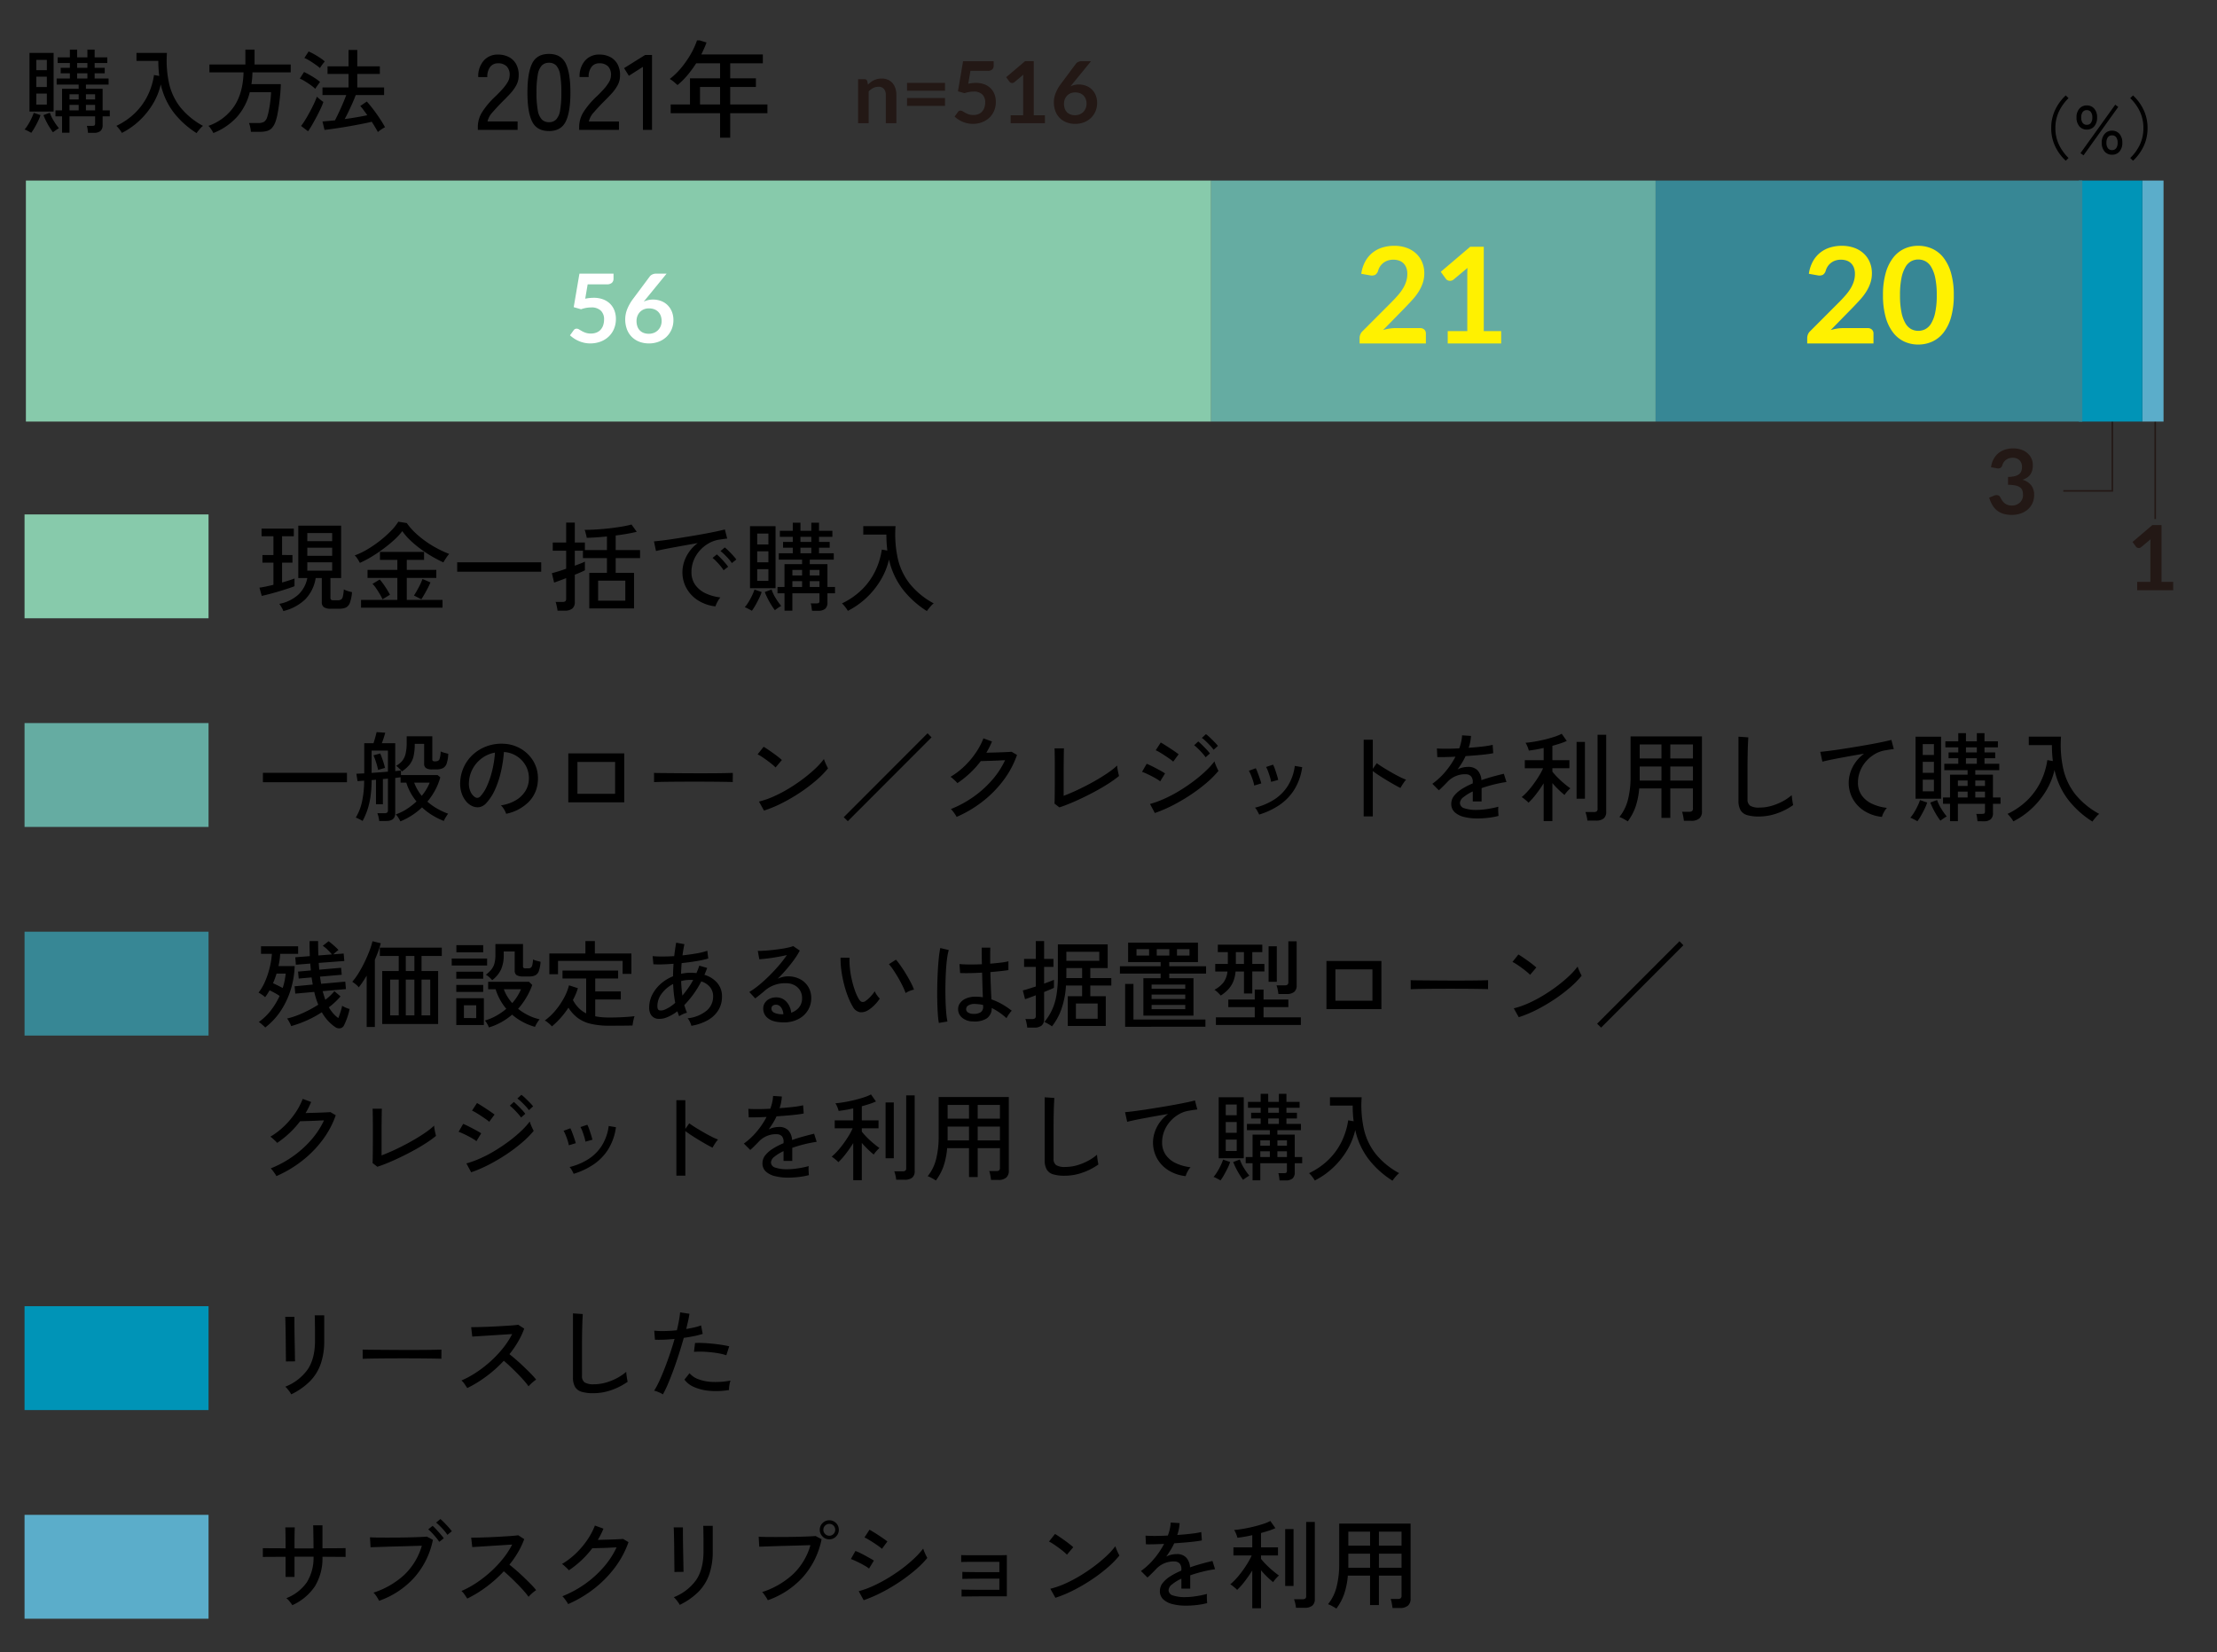 <svg xmlns="http://www.w3.org/2000/svg" xmlns:xlink="http://www.w3.org/1999/xlink" width="813" height="606" viewBox="0 0 813 606">
  <rect x="0" y="0" width="813" height="606" fill="#333333" stroke="none"/>
  <defs>
    <clipPath id="clip-path">
      <rect id="長方形_4794" data-name="長方形 4794" width="813" height="606" transform="translate(287 4004)" fill="#fff" stroke="#707070" stroke-width="1"/>
    </clipPath>
    <clipPath id="clip-path-2">
      <rect id="長方形_3648" data-name="長方形 3648" width="21.392" height="38.433" fill="none"/>
    </clipPath>
    <clipPath id="clip-path-4">
      <rect id="長方形_3651" data-name="長方形 3651" width="257.487" height="39.985" fill="none"/>
    </clipPath>
    <clipPath id="clip-path-5">
      <rect id="長方形_3654" data-name="長方形 3654" width="698.894" height="39.987" fill="none"/>
    </clipPath>
    <clipPath id="clip-path-6">
      <rect id="長方形_3660" data-name="長方形 3660" width="183.918" height="39.986" fill="none"/>
    </clipPath>
    <clipPath id="clip-path-7">
      <rect id="長方形_3663" data-name="長方形 3663" width="441.408" height="39.986" fill="none"/>
    </clipPath>
    <clipPath id="clip-path-8">
      <rect id="長方形_3672" data-name="長方形 3672" width="42.785" height="38.433" fill="none"/>
    </clipPath>
    <clipPath id="clip-path-10">
      <rect id="長方形_3673" data-name="長方形 3673" width="60.374" height="54.234" fill="none"/>
    </clipPath>
    <clipPath id="clip-path-11">
      <rect id="長方形_3674" data-name="長方形 3674" width="60.373" height="54.234" fill="none"/>
    </clipPath>
    <clipPath id="clip-path-12">
      <rect id="長方形_3675" data-name="長方形 3675" width="118.602" height="46.127" fill="none"/>
    </clipPath>
  </defs>
  <g id="グループ_7798" data-name="グループ 7798" transform="translate(-287 -4004)">
    <g id="マスクグループ_4812" data-name="マスクグループ 4812" clip-path="url(#clip-path)">
      <g id="グループ_7672" data-name="グループ 7672">
        <path id="パス_15043" data-name="パス 15043" d="M24.125,6.332q-.067-.572-.168-1.312a6.984,6.984,0,0,0-.269-1.245h2.019q.673,0,.841-.2a1.269,1.269,0,0,0,.168-.774V.275H17.328V6.3H14.6V.275H12.18V-1.912H14.6V-9.819h6.09v-1.548H12.617v-2.221h4.845v-1.918H14.1v-2.019h3.365v-1.75H12.988V-21.36h4.475v-2.826h2.658v2.826h3.768v-2.826h2.658v2.826H31.19v2.086H26.547v1.75h3.7v2.019h-3.7v1.918h5.114v2.221H23.351v1.548h6.124v7.907H32.1V.275H29.474V3.438a2.814,2.814,0,0,1-.774,2.2,3.63,3.63,0,0,1-2.456.69ZM2.658-1.474v-21.5h8.849v21.5ZM3.3,6.332q-.269-.168-.74-.421t-.942-.488a3.571,3.571,0,0,0-.774-.3,14.18,14.18,0,0,0,1.3-1.8A23.377,23.377,0,0,0,3.348,1.1,17.023,17.023,0,0,0,4.206-1L6.7-.162A16.7,16.7,0,0,1,5.77,2.075Q5.181,3.27,4.542,4.4A18.24,18.24,0,0,1,3.3,6.332Zm7.974-.2q-.572-.74-1.245-1.817T8.765,2.059Q8.176.881,7.772-.162l2.355-.875a14.186,14.186,0,0,0,1.447,3.028,22.322,22.322,0,0,0,1.884,2.658,13.293,13.293,0,0,0-1.127.707Q11.642,5.827,11.272,6.13ZM5.148-4.032H9.017V-8.069H5.148Zm0-6.427H9.017v-3.8H5.148Zm0-6.191H9.017v-3.768H5.148Zm14.973,3.062h3.768v-1.918H20.121ZM17.328-1.912h3.365V-3.931H17.328Zm6.023,0h3.365V-3.931H23.351Zm-3.23-15.612h3.768v-1.75H20.121ZM17.328-5.916h3.365V-7.8H17.328Zm6.023,0h3.365V-7.8H23.351ZM63.929,6.433a32.548,32.548,0,0,1-8.361-7.52,26.227,26.227,0,0,1-4.761-10.346,24.825,24.825,0,0,1-2.894,7.15A28.239,28.239,0,0,1,43,1.823a27.732,27.732,0,0,1-6.46,4.542A9.484,9.484,0,0,0,35.615,5a10.975,10.975,0,0,0-1.094-1.228,25.341,25.341,0,0,0,6.965-4.845,23.333,23.333,0,0,0,4.559-6.376,25.421,25.421,0,0,0,2.271-7.419l1.918.336q-.168-1.312-.252-2.692T49.9-20.047H41.89v-2.927H53.061a39.137,39.137,0,0,0,.808,11.305,22.042,22.042,0,0,0,4.206,8.748,27.362,27.362,0,0,0,8.21,6.7,5.319,5.319,0,0,0-.791.723q-.454.488-.875,1.009T63.929,6.433ZM70.086,6.4a7.67,7.67,0,0,0-.454-.824q-.32-.522-.69-1.043a3.63,3.63,0,0,0-.673-.757,18.864,18.864,0,0,0,9.421-7.15q3.264-4.862,3.466-12.466H68.639v-2.894h13.19v-5.451h3.365v5.451H98.451v2.894H84.42q-.034,1.144-.118,2.2t-.252,2.1H94.817q-.034,1.615-.2,3.516t-.421,3.785q-.252,1.884-.555,3.5a19.515,19.515,0,0,1-.673,2.692,7.581,7.581,0,0,1-1.279,2.456,3.831,3.831,0,0,1-1.834,1.211,9.474,9.474,0,0,1-2.742.336H83.848A10.767,10.767,0,0,0,83.6,4.279a8.6,8.6,0,0,0-.454-1.548h3.4a3.918,3.918,0,0,0,2.17-.471A3.144,3.144,0,0,0,89.8.645a18.965,18.965,0,0,0,.522-1.985q.252-1.178.454-2.49t.32-2.557q.118-1.245.151-2.187H83.444A21.62,21.62,0,0,1,78.885.343,22.844,22.844,0,0,1,70.086,6.4Zm60.329-.37q-.437-.808-1.009-1.766t-1.245-2q-1.144.3-2.843.639t-3.7.707q-2,.37-4,.69t-3.768.572q-1.766.252-3.011.387l-.74-3.1q.875-.067,2.052-.168t2.524-.236q.639-1.211,1.413-2.86t1.5-3.348q.723-1.7,1.228-3.079h-8.715v-2.793h9.556V-15.27h-7.705v-2.793h7.705v-5.989h3.2v5.989h8.277v2.793h-8.277v4.946H132.7v2.793h-10.4q-.5,1.346-1.194,2.91t-1.43,3.112q-.74,1.548-1.447,2.793,2.254-.3,4.425-.673t3.886-.74Q125.839-1.1,125.183-2a16.051,16.051,0,0,0-1.228-1.5l2.389-1.649q1.009,1.077,2.254,2.709T131.038.982q1.194,1.783,2,3.3a8.627,8.627,0,0,0-1.346.791A15.627,15.627,0,0,0,130.415,6.029ZM104.81,5.76l-2.557-1.952a24.117,24.117,0,0,0,1.581-2.322q.841-1.38,1.666-2.91T107-4.4a26.75,26.75,0,0,0,1.043-2.524q.2.2.656.589t.942.774a6.3,6.3,0,0,0,.791.555,21.428,21.428,0,0,1-1.009,2.473q-.673,1.43-1.5,2.995T106.29,3.421Q105.483,4.818,104.81,5.76Zm2.658-15.579a16.392,16.392,0,0,0-1.632-1.312q-1.026-.74-2.12-1.413a13.037,13.037,0,0,0-1.935-1.009l1.548-2.423q.942.437,2.019,1.043t2.1,1.279a14.211,14.211,0,0,1,1.766,1.346q-.168.2-.538.707t-.723,1.009A6.844,6.844,0,0,0,107.468-9.819Zm1.716-7.6a19.817,19.817,0,0,0-1.649-1.279q-1.043-.74-2.137-1.413a13.037,13.037,0,0,0-1.935-1.009l1.548-2.389a21.042,21.042,0,0,1,2.019,1.009q1.144.639,2.2,1.346a12.92,12.92,0,0,1,1.7,1.312q-.168.2-.555.69t-.723.976A6.93,6.93,0,0,0,109.184-17.423Z" transform="translate(295.159 4046.381)"/>
        <g id="グループ_5184" data-name="グループ 5184" transform="translate(1015.353 4164.222)" style="isolation: isolate">
          <g id="グループ_5183" data-name="グループ 5183">
            <g id="グループ_5182" data-name="グループ 5182" clip-path="url(#clip-path-2)">
              <path id="パス_15067" data-name="パス 15067" d="M1.782-17.209a8.849,8.849,0,0,1,.957-3.011,7.22,7.22,0,0,1,1.774-2.162,7.347,7.347,0,0,1,2.442-1.3,9.739,9.739,0,0,1,2.962-.437,8.882,8.882,0,0,1,2.978.47,6.8,6.8,0,0,1,2.269,1.3,5.71,5.71,0,0,1,1.444,1.955,5.858,5.858,0,0,1,.5,2.425,7.1,7.1,0,0,1-.256,2,4.766,4.766,0,0,1-.734,1.51,4.337,4.337,0,0,1-1.188,1.089,7.394,7.394,0,0,1-1.6.743,6.232,6.232,0,0,1,3.2,2.063,5.579,5.579,0,0,1,1.056,3.481,7.175,7.175,0,0,1-.66,3.151,6.772,6.772,0,0,1-1.782,2.3,7.766,7.766,0,0,1-2.6,1.411A10.082,10.082,0,0,1,9.421.264,10.669,10.669,0,0,1,6.286-.148,6.806,6.806,0,0,1,3.96-1.369a7.374,7.374,0,0,1-1.683-1.98A13.362,13.362,0,0,1,1.089-6.056l1.8-.742a2.159,2.159,0,0,1,1.328-.157,1.287,1.287,0,0,1,.9.668q.3.578.652,1.138a4.618,4.618,0,0,0,.85,1,4.044,4.044,0,0,0,1.163.71,4.211,4.211,0,0,0,1.592.272,4.51,4.51,0,0,0,1.815-.338,3.942,3.942,0,0,0,1.3-.883A3.62,3.62,0,0,0,13.258-5.6a3.737,3.737,0,0,0,.256-1.345,6.223,6.223,0,0,0-.181-1.559,2.311,2.311,0,0,0-.759-1.2,4.123,4.123,0,0,0-1.658-.776,11.96,11.96,0,0,0-2.9-.281v-2.9a10.311,10.311,0,0,0,2.491-.281,4.242,4.242,0,0,0,1.576-.734,2.488,2.488,0,0,0,.817-1.13,4.37,4.37,0,0,0,.231-1.452,3.322,3.322,0,0,0-.94-2.557,3.536,3.536,0,0,0-2.508-.875,4.153,4.153,0,0,0-1.337.206,3.8,3.8,0,0,0-1.1.577,3.587,3.587,0,0,0-.817.866,3.766,3.766,0,0,0-.495,1.089,1.788,1.788,0,0,1-.734,1.007,2.023,2.023,0,0,1-1.279.115Z" transform="translate(0 28.343)" fill="#231815"/>
            </g>
          </g>
        </g>
        <g id="グループ_5187" data-name="グループ 5187" transform="translate(1066.863 4192.106)" style="isolation: isolate">
          <g id="グループ_5186" data-name="グループ 5186">
            <g id="グループ_5185" data-name="グループ 5185" clip-path="url(#clip-path-2)">
              <path id="パス_15068" data-name="パス 15068" d="M17.077-3.053V0H3.878V-3.053H8.712V-16.962q0-.825.05-1.7L5.33-15.791a1.419,1.419,0,0,1-.586.289,1.4,1.4,0,0,1-.544.008,1.321,1.321,0,0,1-.454-.173.959.959,0,0,1-.3-.272L2.161-17.7l7.277-6.187h3.349V-3.053Z" transform="translate(0 28.343)" fill="#231815"/>
            </g>
          </g>
        </g>
        <path id="パス_10742" data-name="パス 10742" d="M683.979,87.539V118.99H665.99" transform="translate(377.646 4065.042)" fill="none" stroke="#231815" stroke-miterlimit="10" stroke-width="0.567"/>
        <path id="パス_15050" data-name="パス 15050" d="M0,0V41.758" transform="translate(1077.35 4152.581)" fill="none" stroke="#231815" stroke-width="0.567"/>
        <g id="グループ_5192" data-name="グループ 5192" transform="translate(381 4194.339)" style="isolation: isolate">
          <g id="グループ_5191" data-name="グループ 5191" transform="translate(0)">
            <g id="グループ_5190" data-name="グループ 5190" clip-path="url(#clip-path-4)">
              <path id="パス_15046" data-name="パス 15046" d="M9.562,11.668a5.12,5.12,0,0,0-.392-.89q-.285-.534-.588-1.033a3.975,3.975,0,0,0-.516-.712,14.448,14.448,0,0,0,6.963-3.348,11.341,11.341,0,0,0,3.33-6.126H15.047v-19.2H30.754v19.2H26.836V6.824a.881.881,0,0,0,.232.677,1.245,1.245,0,0,0,.837.214h1.567A2.53,2.53,0,0,0,30.7,7.465a1.706,1.706,0,0,0,.677-1.1,15.8,15.8,0,0,0,.374-2.636,7.986,7.986,0,0,0,1.425.588,11.07,11.07,0,0,0,1.567.41,14.16,14.16,0,0,1-.8,3.971,3.016,3.016,0,0,1-1.5,1.71,6.076,6.076,0,0,1-2.4.41h-3.1a4.4,4.4,0,0,1-2.493-.552,2.127,2.127,0,0,1-.784-1.87V-.442H21.423a14.375,14.375,0,0,1-3.829,7.818A17.416,17.416,0,0,1,9.562,11.668ZM1.655,6.112.8,3.084q.926-.107,2.28-.392t2.849-.641V-6.069H1.9V-8.883H5.929v-6.874H1.584v-2.814H13.409v2.814H9.1v6.874H12.91v2.814H9.1V1.2Q10.524.8,11.717.413t1.941-.677V2.55q-.962.392-2.529.908T7.817,4.491q-1.745.516-3.384.944T1.655,6.112Zm16.7-9.261h9.118V-6.212H18.359Zm0-5.449h9.118v-2.956H18.359Zm0-5.378h9.118v-2.956H18.359Zm19.7,24.4V7.572H51.377V-.477H40.442V-3.434H51.377V-7.1H45v-2.921h16.17V-7.1h-6.34v3.669H65.66V-.477H54.832v8.05H67.939v2.849ZM37.629-6q-.249-.5-.766-1.336a6.873,6.873,0,0,0-1.122-1.407,26.669,26.669,0,0,0,4.595-2.19,42.245,42.245,0,0,0,4.612-3.152,41.188,41.188,0,0,0,4.007-3.562A19.656,19.656,0,0,0,51.733-21.1l3.1.5a23.307,23.307,0,0,0,3.152,3.615,34.76,34.76,0,0,0,3.954,3.206,39.014,39.014,0,0,0,4.31,2.618A39.815,39.815,0,0,0,70.4-9.275a7.467,7.467,0,0,0-.784.962q-.427.605-.8,1.193t-.552.944Q66.443-7,64.36-8.189a46.373,46.373,0,0,1-4.149-2.689,40.87,40.87,0,0,1-3.9-3.206,22.038,22.038,0,0,1-3.117-3.562,22.763,22.763,0,0,1-2.9,3.152,49.925,49.925,0,0,1-3.971,3.277Q44.147-9.6,41.9-8.242A37.483,37.483,0,0,1,37.629-6ZM60.175,7.358,57.468,5.969q.819-1.247,1.727-2.956A24,24,0,0,0,60.6-.086l2.921,1.247q-.356.855-.926,1.977T61.386,5.364Q60.744,6.468,60.175,7.358Zm-14.247,0a14.95,14.95,0,0,0-.962-1.87Q44.325,4.4,43.612,3.352A10.041,10.041,0,0,0,42.259,1.7L44.93.092a26.956,26.956,0,0,1,1.995,2.671q.962,1.46,1.745,2.921ZM73.317-2.757V-6.212h30.809v3.455ZM110.11,11.526a9.575,9.575,0,0,0-.16-1.051q-.125-.623-.267-1.229a5.5,5.5,0,0,0-.285-.926h2.564a1.61,1.61,0,0,0,1.015-.249,1.155,1.155,0,0,0,.3-.926V-.406q-1.46.57-2.689,1.015t-1.727.623l-.819-3.455q.855-.214,2.28-.641t2.956-1V-10.45h-4.915v-3.028h4.915v-7.3h3.17v7.3h3.7V-10.7h8.085v-4.986q-4.31.427-7.408.5a8.7,8.7,0,0,0-.178-.873q-.142-.588-.3-1.175a5.06,5.06,0,0,0-.3-.873q1.959,0,4.292-.142t4.7-.41q2.369-.267,4.506-.623t3.7-.784l1.923,2.671q-1.425.356-3.437.712t-4.292.641V-10.7h8.94v2.956h-8.94V-2.33h6.732V10.707h-16.42V-2.33h6.482V-7.743h-8.8V-10.45H116.45v5.485q1.247-.463,2.244-.855a14.652,14.652,0,0,0,1.46-.641v3.17a15.746,15.746,0,0,1-1.443.695q-1.015.445-2.262.944V8.32a2.989,2.989,0,0,1-.926,2.44,4.35,4.35,0,0,1-2.814.766ZM125,7.857h9.973V.52H125Zm43.026,2.1a15.034,15.034,0,0,1-6.287-2.137A12.47,12.47,0,0,1,157.464,3.4a11.97,11.97,0,0,1-1.549-6.055,12.15,12.15,0,0,1,.605-3.686,13.866,13.866,0,0,1,1.87-3.722,13.672,13.672,0,0,1,3.152-3.206q-2.208.392-4.488.8t-4.4.8q-2.119.392-3.793.73t-2.636.588l-.748-3.526q1.175-.107,3.206-.356t4.559-.641q2.529-.392,5.236-.837t5.236-.908q2.529-.463,4.559-.89t3.206-.748l.855,3.348q-.463.036-1.229.142t-1.727.249a11.249,11.249,0,0,0-3.865,1.371,12.945,12.945,0,0,0-3.259,2.654,12.182,12.182,0,0,0-2.226,3.615,11.3,11.3,0,0,0-.8,4.221,7.9,7.9,0,0,0,1.425,4.773A9.691,9.691,0,0,0,164.481,5.2a17.564,17.564,0,0,0,5.36,1.478,8.527,8.527,0,0,0-1.1,1.638A8.52,8.52,0,0,0,168.025,9.959Zm6.019-15.885a13.044,13.044,0,0,0-1.211-1.549q-.748-.837-1.532-1.6a17.158,17.158,0,0,0-1.425-1.264l1.567-1.318a13.983,13.983,0,0,1,1.407,1.264q.837.837,1.621,1.692a15.471,15.471,0,0,1,1.211,1.46Zm-3.027,2.636a14.3,14.3,0,0,0-1.175-1.6q-.712-.855-1.478-1.638a14.245,14.245,0,0,0-1.407-1.282L168.523-9.1a17.408,17.408,0,0,1,1.389,1.3q.819.837,1.585,1.727t1.193,1.5Zm32.412,14.853q-.071-.605-.178-1.389a7.4,7.4,0,0,0-.285-1.318H205.1q.712,0,.89-.214a1.343,1.343,0,0,0,.178-.819V5.15h-9.937v6.376h-2.885V5.15h-2.564V2.835h2.564v-8.37H199.8V-7.174h-8.548V-9.524h5.129v-2.03h-3.562v-2.137h3.562v-1.852h-4.737v-2.208h4.737v-2.992h2.814v2.992h3.989v-2.992h2.814v2.992h4.915v2.208h-4.915v1.852h3.918v2.137h-3.918v2.03h5.414v2.351h-8.8v1.638h6.482v8.37h2.778V5.15h-2.778V8.5a2.978,2.978,0,0,1-.819,2.333,3.843,3.843,0,0,1-2.6.73ZM180.7,3.3v-22.76h9.367V3.3Zm.677,8.263q-.285-.178-.784-.445t-1-.516a3.781,3.781,0,0,0-.819-.321,15.011,15.011,0,0,0,1.371-1.906,24.744,24.744,0,0,0,1.282-2.351,18.02,18.02,0,0,0,.908-2.226l2.636.89A17.683,17.683,0,0,1,184,7.056q-.623,1.264-1.3,2.458A19.31,19.31,0,0,1,181.381,11.561Zm8.441-.214q-.605-.784-1.318-1.923t-1.336-2.386q-.623-1.247-1.051-2.351l2.493-.926a15.019,15.019,0,0,0,1.532,3.206,23.63,23.63,0,0,0,1.995,2.814,14.067,14.067,0,0,0-1.193.748Q190.214,11.027,189.823,11.348ZM183.34.591h4.1V-3.683h-4.1Zm0-6.8h4.1v-4.025h-4.1Zm0-6.554h4.1v-3.989h-4.1Zm15.85,3.241h3.989v-2.03H199.19ZM196.234,2.835H199.8V.7h-3.562Zm6.376,0h3.562V.7h-3.562ZM199.19-13.692h3.989v-1.852H199.19ZM196.234-1.4H199.8V-3.4h-3.562Zm6.376,0h3.562V-3.4h-3.562Zm42.955,13.072a34.454,34.454,0,0,1-8.851-7.961,27.762,27.762,0,0,1-5.04-10.952A26.279,26.279,0,0,1,228.61.324a29.893,29.893,0,0,1-5.2,6.465,29.357,29.357,0,0,1-6.839,4.808,10.045,10.045,0,0,0-.979-1.443,11.616,11.616,0,0,0-1.158-1.3,26.825,26.825,0,0,0,7.373-5.129,24.7,24.7,0,0,0,4.826-6.75,26.911,26.911,0,0,0,2.4-7.854l2.03.356q-.178-1.389-.267-2.849t-.089-2.992h-8.477v-3.1H234.06a41.429,41.429,0,0,0,.855,11.968,23.333,23.333,0,0,0,4.452,9.261,28.965,28.965,0,0,0,8.691,7.088,5.63,5.63,0,0,0-.837.766q-.481.516-.926,1.069T245.564,11.668Z" transform="translate(0.339 22.087)"/>
            </g>
          </g>
        </g>
        <path id="パス_15048" data-name="パス 15048" d="M0,0H916.725V400.987H0Z" transform="translate(296.494 4038.994)" fill="none"/>
        <path id="パス_15056" data-name="パス 15056" d="M0,0H67.474V38.09H0Z" transform="translate(296 4192.657)" fill="#87caab"/>
        <g id="グループ_5197" data-name="グループ 5197" transform="translate(381 4271.538)" style="isolation: isolate">
          <g id="グループ_5196" data-name="グループ 5196" transform="translate(0)">
            <g id="グループ_5195" data-name="グループ 5195" clip-path="url(#clip-path-5)">
              <path id="パス_15061" data-name="パス 15061" d="M1.7-2.746V-6.2H32.509v3.455ZM52.1,11.608a10.149,10.149,0,0,0-.766-1.371,7.435,7.435,0,0,0-.908-1.193A18.012,18.012,0,0,0,54.45,7.084a25.559,25.559,0,0,0,3.562-2.778A20.516,20.516,0,0,1,55.839,1.1a19.716,19.716,0,0,1-1.567-3.7h-2.1V-4.563q-.356.036-.855.107t-1.1.142V8.616q0,2.849-3.312,2.849H44.334a9.292,9.292,0,0,0-.249-1.478,7.633,7.633,0,0,0-.427-1.371h2.636a1.544,1.544,0,0,0,.962-.232,1.083,1.083,0,0,0,.285-.873V-4.064l-.908.071q-.445.036-.944.107V5.339H43.159V-3.672l-1.6.142a43.545,43.545,0,0,1-.463,6.393,27.861,27.861,0,0,1-1.14,4.7,26.739,26.739,0,0,1-1.71,3.9,11.763,11.763,0,0,0-1.211-.677,12.194,12.194,0,0,0-1.282-.57,19.118,19.118,0,0,0,2.173-5.36,35.758,35.758,0,0,0,.89-8.174q-.712.036-1.318.089t-1.1.089l-.427-2.707q.5-.036,1.229-.071t1.656-.071V-17.065h3.384q.321-.926.641-2.1t.5-1.959l3.17.214q-.178.712-.534,1.834T45.3-17.065h4.915V-6.842q1.389-.107,2.1-.214v1.674H65.74l1,.819A22.163,22.163,0,0,1,64.85.174,25.162,25.162,0,0,1,62,4.377a22.907,22.907,0,0,0,3.58,2.547,24.44,24.44,0,0,0,4.043,1.87,12.319,12.319,0,0,0-.926,1.371,9.376,9.376,0,0,0-.677,1.3,28.224,28.224,0,0,1-4.114-2.048,22.6,22.6,0,0,1-3.865-2.938A25.356,25.356,0,0,1,52.1,11.608ZM52.7-6.735q-.392-.427-1.051-1.086a6.616,6.616,0,0,0-1.122-.944,7.733,7.733,0,0,0,2.208-1.763A6.5,6.5,0,0,0,54-13.147a16.416,16.416,0,0,0,.41-3.989v-2.458h9.4v8.441a.694.694,0,0,0,.214.588,1.376,1.376,0,0,0,.784.16q1.282,0,1.621-.748a9.223,9.223,0,0,0,.445-2.885,7.594,7.594,0,0,0,1.336.481q.837.232,1.443.374a11.972,11.972,0,0,1-.588,3.6,2.924,2.924,0,0,1-1.407,1.692,5.621,5.621,0,0,1-2.422.445h-1.46a4.22,4.22,0,0,1-2.244-.463,1.844,1.844,0,0,1-.712-1.674v-7.23H57.37a19.914,19.914,0,0,1-.427,4.506A7.789,7.789,0,0,1,55.5-9.229,12.477,12.477,0,0,1,52.7-6.735Zm-11.148.57q1.46-.107,3.01-.214t2.974-.249v-7.729H41.556ZM59.935,2.24A17.809,17.809,0,0,0,62.855-2.6h-5.7A18.406,18.406,0,0,0,58.35-.057,15.471,15.471,0,0,0,59.935,2.24ZM43.942-7.234a26.153,26.153,0,0,0-.73-2.76,24.292,24.292,0,0,0-.979-2.618l2.493-.677q.5,1.211.979,2.636a27.7,27.7,0,0,1,.766,2.671,6.074,6.074,0,0,0-.784.2q-.534.16-1.033.3A4.552,4.552,0,0,0,43.942-7.234ZM90.886,8.829a7.016,7.016,0,0,0-.766-1.621,6.209,6.209,0,0,0-1.158-1.478,14.9,14.9,0,0,0,5.449-1.852A10.244,10.244,0,0,0,97.885.566a8.611,8.611,0,0,0,1.336-4.238,9.5,9.5,0,0,0-.588-3.936,9.516,9.516,0,0,0-1.977-3.152,9.9,9.9,0,0,0-2.974-2.155,9.607,9.607,0,0,0-3.615-.908,48.123,48.123,0,0,1-1.033,6.981A35.017,35.017,0,0,1,86.915-.289a18.529,18.529,0,0,1-3.188,5.058,4.794,4.794,0,0,1-2.511,1.6,4.567,4.567,0,0,1-2.654-.321,6.311,6.311,0,0,1-2.422-1.87A9.169,9.169,0,0,1,74.5,1.065a11.112,11.112,0,0,1-.463-3.918,14.8,14.8,0,0,1,1.478-5.77,14.278,14.278,0,0,1,3.508-4.541,15.247,15.247,0,0,1,5.058-2.885,15.884,15.884,0,0,1,6.091-.8,13.438,13.438,0,0,1,4.844,1.175,13.234,13.234,0,0,1,4.025,2.814,12.4,12.4,0,0,1,2.689,4.167,12.5,12.5,0,0,1,.8,5.271,11.892,11.892,0,0,1-3.312,7.836A16.213,16.213,0,0,1,90.886,8.829Zm-11.4-6.091a1.586,1.586,0,0,0,.926.232,1.5,1.5,0,0,0,1.033-.552,13.978,13.978,0,0,0,2.511-3.989,32.654,32.654,0,0,0,1.87-5.663,38.262,38.262,0,0,0,.962-6.376,11.368,11.368,0,0,0-4.808,2.066A11.828,11.828,0,0,0,78.634-7.7a11.516,11.516,0,0,0-1.389,4.986,7.017,7.017,0,0,0,.57,3.4A4.564,4.564,0,0,0,79.489,2.739Zm34.193,1.888V-13.325H134.2V4.627Zm3.348-3.134h13.82V-10.19H117.03Zm28.1-4.274V-5.168a9.978,9.978,0,0,0-.036-1q.89.036,2.671.053t4.149.036l5.022.036q2.654.018,5.307.018t5-.018q2.351-.018,4.132-.053t2.636-.071v.784q0,.641-.018,1.443a9.856,9.856,0,0,0,.018,1.122q-1.1-.036-3.277-.071t-4.969-.053q-2.8-.018-5.823-.018t-5.913.018q-2.885.018-5.218.053T145.132-2.782ZM185.451,7.654,183.6,4.342a31.069,31.069,0,0,0,5.307-1.834,49.667,49.667,0,0,0,5.5-2.867,61.566,61.566,0,0,0,5.218-3.508,53.5,53.5,0,0,0,4.506-3.758,26.971,26.971,0,0,0,3.295-3.633,10.067,10.067,0,0,0,.392,1.086q.285.695.606,1.353t.5.979a34.207,34.207,0,0,1-4.345,4.417,58.925,58.925,0,0,1-5.806,4.4,65.078,65.078,0,0,1-6.589,3.865A45.685,45.685,0,0,1,185.451,7.654ZM189.69-8.16a13.154,13.154,0,0,0-1.229-1.122q-.837-.695-1.834-1.425t-1.941-1.353a11.52,11.52,0,0,0-1.585-.908l2.208-2.778q.641.356,1.585,1t1.941,1.353q1,.712,1.852,1.389T192-10.9Zm26.5,19.7-1.5-1.46L245.431-20.7l1.46,1.5Zm39.892-1.567a6.632,6.632,0,0,0-.57-.962q-.392-.57-.8-1.1a5.991,5.991,0,0,0-.73-.819,39.916,39.916,0,0,0,8.228-4.452,38.217,38.217,0,0,0,6.856-6.162,30.837,30.837,0,0,0,4.791-7.3q-1.1.036-2.44.107t-2.636.107q-1.3.036-2.315.071t-1.514.036a35.6,35.6,0,0,1-8.584,8.085,6.83,6.83,0,0,0-.695-.748q-.481-.463-.979-.908a5.971,5.971,0,0,0-.855-.659,27.386,27.386,0,0,0,5.058-3.847,30.736,30.736,0,0,0,4.2-4.951,25.573,25.573,0,0,0,2.814-5.307l3.134,1.14q-.427,1.069-.944,2.1t-1.122,2.03q1.175-.036,2.618-.071t2.832-.089q1.389-.053,2.44-.107t1.371-.089l1.995,1.175a34.246,34.246,0,0,1-4.951,9.261,40.847,40.847,0,0,1-7.64,7.782A43.839,43.839,0,0,1,256.081,9.969Zm37.683-3.491L291.983,5.09q.036-.463.053-1.763T292.073.3q.018-1.727.018-3.491V-8.979q0-1.389-.018-2.707t-.036-2.262q-.018-.944-.053-1.229h3.455q-.036.677-.053,2.173t-.036,3.241q-.018,1.745-.018,3.241V2.24q2.458-.926,5.289-2.262t5.574-2.867q2.743-1.532,5.04-3.081a28.983,28.983,0,0,0,3.722-2.9,8.579,8.579,0,0,0,.125,1.193q.125.8.3,1.549t.249,1.1a39.367,39.367,0,0,1-3.4,2.475q-1.977,1.3-4.31,2.6t-4.808,2.511q-2.475,1.211-4.862,2.226T293.764,6.479Zm35.012,2.066L327,5.232A37.689,37.689,0,0,0,332.3,3.291,48.759,48.759,0,0,0,337.734.424q2.689-1.638,5.147-3.473a49.829,49.829,0,0,0,4.452-3.722,29.862,29.862,0,0,0,3.312-3.633,10.188,10.188,0,0,0,.374,1.122q.267.695.588,1.371t.5,1a35.488,35.488,0,0,1-4.381,4.4,60.364,60.364,0,0,1-5.717,4.31,67.829,67.829,0,0,1-6.482,3.829A51.072,51.072,0,0,1,328.776,8.544ZM335.508-10.3a10.1,10.1,0,0,0-1.211-.962q-.855-.605-1.852-1.264t-1.906-1.193a11.5,11.5,0,0,0-1.443-.748l1.852-2.849q.641.356,1.567.944t1.906,1.229q.979.641,1.816,1.229T337.5-13Zm-4.773,7.23a9.953,9.953,0,0,0-1.3-.89q-.837-.5-1.834-1.015t-1.941-.944q-.944-.427-1.585-.641l1.71-2.956q.712.285,1.656.748t1.923.979q.979.516,1.834,1t1.318.8Zm19.59-11.576a14.253,14.253,0,0,0-1.264-1.532q-.766-.819-1.567-1.585a12.018,12.018,0,0,0-1.478-1.229l1.5-1.389a13.375,13.375,0,0,1,1.46,1.247q.855.819,1.674,1.656a15.006,15.006,0,0,1,1.247,1.407ZM347.4-11.9a16.983,16.983,0,0,0-1.247-1.549q-.748-.837-1.532-1.6a17.153,17.153,0,0,0-1.425-1.264l1.5-1.389q.57.463,1.407,1.282t1.638,1.674a14.322,14.322,0,0,1,1.229,1.46ZM367.03,9.114q-.214-.5-.677-1.336a4.772,4.772,0,0,0-.855-1.193,23.325,23.325,0,0,0,6.963-2.921,16.389,16.389,0,0,0,5.058-5.04A18.165,18.165,0,0,0,380.1-8.73l2.707.463A21.018,21.018,0,0,1,379.852.067a19.164,19.164,0,0,1-5.485,5.61A27.789,27.789,0,0,1,367.03,9.114Zm4.381-12a12.307,12.307,0,0,0-.427-1.8q-.321-1.051-.695-2.066a8.848,8.848,0,0,0-.73-1.585l2.564-.855a10.708,10.708,0,0,1,.695,1.638q.374,1.069.712,2.155a18.491,18.491,0,0,1,.481,1.8Zm-6.2,1.353a11.216,11.216,0,0,0-.445-1.8q-.338-1.051-.748-2.048a10.762,10.762,0,0,0-.766-1.567l2.529-.926a12.013,12.013,0,0,1,.712,1.621q.392,1.051.766,2.137t.552,1.8ZM405.354,9.791V-18.347H408.7V-7.662l1.46-2.066q.855.641,2.226,1.5t2.938,1.763q1.567.908,3.045,1.656a24.482,24.482,0,0,0,2.547,1.14,5.1,5.1,0,0,0-.712.855q-.427.605-.8,1.211t-.552.962q-.962-.463-2.315-1.229T413.707-3.53q-1.478-.89-2.8-1.763T408.7-6.842V9.791Zm41.744.748a20,20,0,0,1-4.915-.552,7.754,7.754,0,0,1-3.437-1.727,4.032,4.032,0,0,1-1.264-3.1,4.7,4.7,0,0,1,1.033-2.938,10.9,10.9,0,0,1,2.832-2.475,26.927,26.927,0,0,1,4.007-2.066v-.392a3.071,3.071,0,0,0-.659-2.244A2.6,2.6,0,0,0,443-5.667a8.8,8.8,0,0,0-6.945,2.814q-.641.677-1.532,1.567t-1.6,1.5l-2.386-2.386a25.382,25.382,0,0,0,4.755-4.417,29.844,29.844,0,0,0,3.722-5.521q-2.173.107-3.971.142t-2.689,0l-.142-3.17q1.14.107,3.366.107t4.826-.142a18.524,18.524,0,0,0,.73-2.458,12.651,12.651,0,0,0,.3-2.315l3.277.214a15.663,15.663,0,0,1-.855,4.345q2.743-.178,5.147-.463a29.81,29.81,0,0,0,3.651-.605l.214,3.063q-1,.214-2.618.41t-3.562.356q-1.941.16-3.971.3A20.177,20.177,0,0,1,441.4-9.852q-.784,1.264-1.6,2.4a7.258,7.258,0,0,1,1.906-.695,9.207,9.207,0,0,1,1.977-.232A4.682,4.682,0,0,1,447.027-7.2a5.689,5.689,0,0,1,1.5,3.7q2.1-.748,4.256-1.336t3.971-1.015l.962,3.027a46.483,46.483,0,0,0-4.773.944q-2.315.588-4.345,1.3v4.88h-3.241V.637a16.047,16.047,0,0,0-3.4,2.084,2.941,2.941,0,0,0-1.3,2.119A2.077,2.077,0,0,0,442.272,6.8a13.731,13.731,0,0,0,4.612.605,22.225,22.225,0,0,0,2.529-.16q1.389-.16,2.8-.427t2.547-.588a4.668,4.668,0,0,0-.071.944q0,.623.036,1.264t.071,1.033v.142a27.445,27.445,0,0,1-3.847.695A34.675,34.675,0,0,1,447.1,10.539Zm24.256.962V-2.355a47.856,47.856,0,0,1-2.8,4.025,24.752,24.752,0,0,1-2.76,3.1,4.707,4.707,0,0,0-.695-.695q-.481-.41-.979-.8a6.642,6.642,0,0,0-.819-.57A20.835,20.835,0,0,0,465.423.655a32.952,32.952,0,0,0,2.208-2.707q1.086-1.478,2.012-2.992a22.927,22.927,0,0,0,1.5-2.832h-6.7v-2.956h6.91v-4.488q-1.46.356-2.867.588t-2.582.374a6.88,6.88,0,0,0-.285-.944,12.14,12.14,0,0,0-.481-1.14,4.074,4.074,0,0,0-.445-.766q1.354-.107,3.188-.41t3.758-.766q1.923-.463,3.615-1.015a16.1,16.1,0,0,0,2.725-1.122l1.852,2.636a21.827,21.827,0,0,1-2.351.908q-1.353.445-2.921.873v5.271h6.233v2.956h-6.233v1.247a23.092,23.092,0,0,0,1.834,2.066q1.122,1.14,2.386,2.208T481.149-.5a5.667,5.667,0,0,0-.695.641q-.445.463-.855.962a5.927,5.927,0,0,0-.588.819q-1.069-.855-2.244-1.995t-2.208-2.351V11.5Zm16.028-.178a9.655,9.655,0,0,0-.267-1.621,11.272,11.272,0,0,0-.445-1.514h3.1a1.693,1.693,0,0,0,1.033-.249,1.117,1.117,0,0,0,.321-.926V-20.163h3.17V8.081a3.044,3.044,0,0,1-.926,2.458,4.408,4.408,0,0,1-2.885.784Zm-3.954-8.014V-17.528h3.063V3.309Zm18.77,8.3a16.916,16.916,0,0,0-1.532-.908A9.471,9.471,0,0,0,499.135,10a16.372,16.372,0,0,0,3.117-6.287,33.856,33.856,0,0,0,.979-8.637V-19.558H529.41V8.01a3.218,3.218,0,0,1-.962,2.511,4.351,4.351,0,0,1-2.992.873h-2.671q-.071-.712-.267-1.727a10.253,10.253,0,0,0-.41-1.585h2.636a1.6,1.6,0,0,0,1.051-.267,1.216,1.216,0,0,0,.3-.944V-.467h-8.3V10.325h-3.241V-.467H506.4a27.768,27.768,0,0,1-1.318,6.643A19.781,19.781,0,0,1,502.2,11.608ZM517.8-3.352h8.3V-8.516h-8.3Zm0-8.121h8.3V-16.6h-8.3ZM506.58-3.352h7.978V-8.516H506.58Zm0-8.121h7.978V-16.6H506.58Zm43.7,21.3a14.752,14.752,0,0,1-4.292-.516,4.109,4.109,0,0,1-2.422-1.8,6.8,6.8,0,0,1-.766-3.491V-19.451l3.6.249q-.036.57-.107,1.995t-.107,3.134q-.036,1.318-.053,2.9T546.115-7.8V3.451a2.739,2.739,0,0,0,.979,2.422,6.184,6.184,0,0,0,3.366.677,15.94,15.94,0,0,0,4.417-.623,20.683,20.683,0,0,0,4.1-1.656,17.97,17.97,0,0,0,3.348-2.28q.036.463.125,1.211t.214,1.443q.125.695.2.979a23.246,23.246,0,0,1-5.877,3.027A19.9,19.9,0,0,1,550.282,9.827Zm45.128.142a14.94,14.94,0,0,1-6.322-2.1,12.328,12.328,0,0,1-4.31-4.434,12.067,12.067,0,0,1-1.549-6.073,12.151,12.151,0,0,1,.605-3.686,13.6,13.6,0,0,1,1.87-3.7,13.831,13.831,0,0,1,3.152-3.188q-2.208.356-4.488.766t-4.381.8q-2.1.392-3.775.748t-2.636.605l-.784-3.6Q573.968-14,576-14.251t4.577-.641q2.547-.392,5.254-.837t5.254-.908q2.547-.463,4.577-.89t3.206-.748l.89,3.384q-.5.036-1.264.142t-1.727.285a10.709,10.709,0,0,0-3.864,1.336,12.946,12.946,0,0,0-3.259,2.654,12.183,12.183,0,0,0-2.226,3.615,11.3,11.3,0,0,0-.8,4.221,7.9,7.9,0,0,0,1.425,4.773A9.551,9.551,0,0,0,591.866,5.2a17.9,17.9,0,0,0,5.36,1.46,7.463,7.463,0,0,0-1.14,1.656A7.124,7.124,0,0,0,595.41,9.969Zm35.048,1.6q-.071-.605-.178-1.389a7.389,7.389,0,0,0-.285-1.318h2.137q.712,0,.891-.214a1.343,1.343,0,0,0,.178-.819V5.161h-9.937v6.376h-2.885V5.161h-2.565V2.846h2.565v-8.37h6.447V-7.163h-8.548V-9.514h5.129v-2.03h-3.562v-2.137h3.562v-1.852h-4.737v-2.208h4.737v-2.992h2.814v2.992h3.989v-2.992h2.814v2.992h4.915v2.208h-4.915v1.852h3.918v2.137h-3.918v2.03h5.414v2.351h-8.8v1.638h6.482v8.37H638.9V5.161h-2.778V8.509a2.978,2.978,0,0,1-.819,2.333,3.842,3.842,0,0,1-2.6.73ZM607.734,3.309v-22.76H617.1V3.309Zm.677,8.263q-.285-.178-.784-.445t-1-.516a3.779,3.779,0,0,0-.819-.321,15,15,0,0,0,1.371-1.906,24.734,24.734,0,0,0,1.282-2.351,18.018,18.018,0,0,0,.908-2.226l2.636.89a17.677,17.677,0,0,1-.979,2.369q-.623,1.264-1.3,2.458A19.308,19.308,0,0,1,608.41,11.572Zm8.441-.214q-.606-.784-1.318-1.923T614.2,7.049Q613.575,5.8,613.147,4.7l2.493-.926a15.016,15.016,0,0,0,1.532,3.206,23.622,23.622,0,0,0,1.995,2.814,14.055,14.055,0,0,0-1.193.748Q617.243,11.038,616.852,11.358ZM610.369.6h4.1V-3.672h-4.1Zm0-6.8h4.1v-4.025h-4.1Zm0-6.554h4.1v-3.989h-4.1Zm15.85,3.241h3.989v-2.03h-3.989ZM623.263,2.846h3.562V.709h-3.562Zm6.376,0H633.2V.709h-3.562Zm-3.419-16.527h3.989v-1.852h-3.989ZM623.263-1.393h3.562V-3.387h-3.562Zm6.376,0H633.2V-3.387h-3.562Zm42.955,13.072a34.454,34.454,0,0,1-8.851-7.961A27.761,27.761,0,0,1,658.7-7.234,26.278,26.278,0,0,1,655.639.335a29.891,29.891,0,0,1-5.2,6.465,29.356,29.356,0,0,1-6.839,4.808,10.046,10.046,0,0,0-.98-1.443,11.619,11.619,0,0,0-1.158-1.3,26.825,26.825,0,0,0,7.373-5.129,24.7,24.7,0,0,0,4.826-6.75,26.911,26.911,0,0,0,2.4-7.854l2.03.356q-.178-1.389-.267-2.849t-.089-2.992h-8.477v-3.1h11.825a41.431,41.431,0,0,0,.855,11.968A23.334,23.334,0,0,0,666.4,1.777a28.964,28.964,0,0,0,8.691,7.088,5.631,5.631,0,0,0-.837.766q-.481.516-.926,1.069T672.593,11.679Z" transform="translate(0.721 22.08)"/>
            </g>
          </g>
        </g>
        <rect id="長方形_3655" data-name="長方形 3655" width="916.725" height="400.987" transform="translate(296.494 4038.994)" fill="none"/>
        <path id="パス_15057" data-name="パス 15057" d="M0,0H67.474V38.09H0Z" transform="translate(296 4269.174)" fill="#65aca2"/>
        <path id="パス_15058" data-name="パス 15058" d="M0,0H67.474V38.09H0Z" transform="translate(296 4345.69)" fill="#378795"/>
        <g id="グループ_5207" data-name="グループ 5207" transform="translate(381 4483.032)" style="isolation: isolate">
          <g id="グループ_5206" data-name="グループ 5206" transform="translate(0)">
            <g id="グループ_5205" data-name="グループ 5205" clip-path="url(#clip-path-6)">
              <path id="パス_15063" data-name="パス 15063" d="M9.633,9.861A4.724,4.724,0,0,0,9.1,8.953Q8.707,8.4,8.262,7.867a5.881,5.881,0,0,0-.8-.819A18.14,18.14,0,0,0,15.67.725Q18.36-3.246,18.36-9.8v-3.027q0-1.175-.018-2.529t-.036-2.4q-.018-1.051-.053-1.371h3.491V-9.8a25.417,25.417,0,0,1-1.3,8.53,17.1,17.1,0,0,1-3.971,6.358A25.27,25.27,0,0,1,9.633,9.861ZM7.674-2.213a13.532,13.532,0,0,0,.018-1.425Q7.674-4.849,7.657-6.63t-.036-3.758q-.018-1.977-.053-3.758T7.5-17.137q-.036-1.211-.071-1.425h3.384v1.46q0,1.211.018,2.938t.053,3.669q.036,1.941.071,3.7T11-3.8q.018,1.229.053,1.549Zm28.174-.962V-5.561q0-.677-.036-1,.89.036,2.671.053t4.149.036l5.022.036q2.654.018,5.307.018t5-.018q2.351-.018,4.132-.053t2.636-.071v.784q0,.641-.018,1.443a9.85,9.85,0,0,0,.018,1.122q-1.1-.036-3.277-.071t-4.969-.053q-2.8-.018-5.823-.018t-5.913.018q-2.885.018-5.218.053T35.848-3.175ZM74.208,7.546q-.356-.534-.979-1.443a6.25,6.25,0,0,0-1.158-1.336,34.73,34.73,0,0,0,5.485-2.992A43.718,43.718,0,0,0,82.792-2.3a40.986,40.986,0,0,0,4.523-4.808,30.152,30.152,0,0,0,3.348-5.147q-1.638.107-3.722.232t-4.2.267q-2.119.142-3.9.249t-2.814.178l-.392-3.455q.855,0,2.6-.036t3.9-.125q2.155-.089,4.31-.214t3.882-.249q1.727-.125,2.547-.267l2.208,1.425a29.434,29.434,0,0,1-2.262,4.808,36.8,36.8,0,0,1-3.152,4.559q1.211.962,2.6,2.173T95.009-.2q1.353,1.3,2.529,2.493a25.188,25.188,0,0,1,1.923,2.155,13.226,13.226,0,0,0-1.443,1.122,11.737,11.737,0,0,0-1.336,1.336,28.04,28.04,0,0,0-1.8-2.226Q93.8,3.45,92.515,2.15T89.951-.361q-1.282-1.211-2.351-2.1A47.1,47.1,0,0,1,81.153,3.29,43.95,43.95,0,0,1,74.208,7.546ZM120.44,9.434a14.752,14.752,0,0,1-4.292-.516,4.109,4.109,0,0,1-2.422-1.8,6.8,6.8,0,0,1-.766-3.491V-19.844l3.6.249q-.036.57-.107,1.995t-.107,3.134q-.036,1.318-.053,2.9T116.272-8.2V3.058a2.739,2.739,0,0,0,.979,2.422,6.184,6.184,0,0,0,3.366.677,15.94,15.94,0,0,0,4.417-.623,20.684,20.684,0,0,0,4.1-1.656,17.972,17.972,0,0,0,3.348-2.28q.036.463.125,1.211t.214,1.443q.125.695.2.979a23.247,23.247,0,0,1-5.877,3.027A19.9,19.9,0,0,1,120.44,9.434Zm25.5.427a8.749,8.749,0,0,0-1.549-.8,9.575,9.575,0,0,0-1.656-.552A29.648,29.648,0,0,0,144.606,5q.979-2.119,1.977-4.684t1.941-5.343q.944-2.778,1.692-5.449-2.1.214-4.025.285t-3.17,0l-.249-3.312a28.864,28.864,0,0,0,3.722.142q2.19-.036,4.577-.285.463-1.923.766-3.6t.41-2.956l3.419.5q-.142,1.14-.463,2.564t-.712,3.027q1.638-.285,3.045-.606a16.954,16.954,0,0,0,2.4-.712l.605,3.1a26.194,26.194,0,0,1-2.992.784q-1.852.392-3.954.677-.784,2.814-1.727,5.77T149.9.672q-1.033,2.814-2.03,5.182A39.032,39.032,0,0,1,145.942,9.861Zm24.256-1.6a28.837,28.837,0,0,1-7.124.3,17.856,17.856,0,0,1-5.663-1.371,8.41,8.41,0,0,1-3.562-2.743L155.7,2.1a7.794,7.794,0,0,0,3.312,2.226,16.583,16.583,0,0,0,5.165.979,29.29,29.29,0,0,0,6.554-.5,9.051,9.051,0,0,0-.41,1.727A8.813,8.813,0,0,0,170.2,8.258Zm-1-12.751a22.394,22.394,0,0,0-3.758-.855q-2.155-.321-4.31-.427a28.211,28.211,0,0,0-3.793.036l.392-3.241q1.247-.071,2.9,0t3.437.249q1.781.178,3.4.427t2.8.534Z" transform="translate(3.153 22.472)"/>
            </g>
          </g>
        </g>
        <path id="パス_15059" data-name="パス 15059" d="M0,0H67.474V38.09H0Z" transform="translate(296 4483.032)" fill="#0094b7"/>
        <g id="グループ_5212" data-name="グループ 5212" transform="translate(381 4560.235)" style="isolation: isolate">
          <g id="グループ_5211" data-name="グループ 5211" transform="translate(0)">
            <g id="グループ_5210" data-name="グループ 5210" clip-path="url(#clip-path-7)">
              <path id="パス_15064" data-name="パス 15064" d="M12.5,10.393q-.321-.5-1-1.353a5.753,5.753,0,0,0-1.211-1.211,16.3,16.3,0,0,0,7.551-5.877A17.008,17.008,0,0,0,20.267-7.38H13.286V.028H10.01V-7.345q-1.852,0-3.633.018t-3.045.018q-1.264,0-1.656.036v-3.241q.285,0,1.549.018t3.063.018q1.8,0,3.722.036v-2.208q0-1.211-.018-2.351T9.956-17q-.018-.855-.053-1.14h3.491q-.036.249-.053,1.122t-.036,2.03q-.018,1.158-.018,2.369v2.173q1.14.036,2.03.036h2.849q.926,0,2.1-.036,0-.819-.018-2.048t-.036-2.529q-.018-1.3-.036-2.369t-.053-1.5h3.419v8.441q1.852-.036,3.633-.036t3.1-.018q1.318-.018,1.745-.018v3.241q-.392-.036-1.71-.036t-3.1-.018q-1.781-.018-3.669-.018A19.791,19.791,0,0,1,20.766,3.483,19.761,19.761,0,0,1,12.5,10.393Zm31.807-1.6a10.138,10.138,0,0,0-.5-.926q-.356-.605-.784-1.193a4.564,4.564,0,0,0-.784-.873A30.391,30.391,0,0,0,53.552-.738a23.9,23.9,0,0,0,6.429-10.667q-1.567.036-3.7.107t-4.434.125q-2.3.053-4.452.125l-3.793.125q-1.638.053-2.422.089L40.961-14.5q.926.071,2.564.089t3.722.018q2.084,0,4.274-.018t4.238-.071q2.048-.053,3.651-.125t2.422-.142l2.208,1.175A29.585,29.585,0,0,1,57.132.349,31.316,31.316,0,0,1,44.309,8.79ZM66.357-12.83a14.3,14.3,0,0,0-1.175-1.6q-.712-.855-1.46-1.656a15.612,15.612,0,0,0-1.389-1.336l1.6-1.282q.534.463,1.336,1.318t1.567,1.745q.766.89,1.193,1.5Zm2.992-2.564a12.288,12.288,0,0,0-1.193-1.585q-.73-.837-1.514-1.621a15.69,15.69,0,0,0-1.425-1.282L66.784-21.2a17.406,17.406,0,0,1,1.389,1.3q.819.837,1.6,1.71a16.98,16.98,0,0,1,1.211,1.478Zm7.3,23.365q-.356-.534-.979-1.443a6.25,6.25,0,0,0-1.158-1.336A34.73,34.73,0,0,0,80,2.2a43.72,43.72,0,0,0,5.236-4.078,40.986,40.986,0,0,0,4.523-4.808,30.152,30.152,0,0,0,3.348-5.147q-1.638.107-3.722.232t-4.2.267q-2.119.142-3.9.249t-2.814.178l-.392-3.455q.855,0,2.6-.036t3.9-.125q2.155-.089,4.31-.214t3.882-.249q1.727-.125,2.547-.267l2.208,1.425A29.434,29.434,0,0,1,95.26-9.019,36.8,36.8,0,0,1,92.108-4.46q1.211.962,2.6,2.173T97.451.224q1.353,1.3,2.529,2.493A25.187,25.187,0,0,1,101.9,4.872a13.227,13.227,0,0,0-1.443,1.122A11.737,11.737,0,0,0,99.125,7.33a28.038,28.038,0,0,0-1.8-2.226Q96.24,3.875,94.958,2.575T92.393.064q-1.282-1.211-2.351-2.1A47.1,47.1,0,0,1,83.6,3.715,43.95,43.95,0,0,1,76.65,7.971ZM113.621,10a6.635,6.635,0,0,0-.57-.962q-.392-.57-.8-1.1a5.994,5.994,0,0,0-.73-.819,39.916,39.916,0,0,0,8.228-4.452A38.218,38.218,0,0,0,126.6-3.5a30.837,30.837,0,0,0,4.791-7.3q-1.1.036-2.44.107t-2.636.107q-1.3.036-2.315.071t-1.514.036a35.6,35.6,0,0,1-8.584,8.085,6.831,6.831,0,0,0-.695-.748q-.481-.463-.979-.908a5.972,5.972,0,0,0-.855-.659,27.386,27.386,0,0,0,5.058-3.847,30.735,30.735,0,0,0,4.2-4.951,25.574,25.574,0,0,0,2.814-5.307l3.134,1.14q-.427,1.069-.944,2.1t-1.122,2.03q1.175-.036,2.618-.071t2.832-.089q1.389-.053,2.44-.107t1.371-.089l1.995,1.175a34.247,34.247,0,0,1-4.951,9.261,40.847,40.847,0,0,1-7.64,7.782A43.839,43.839,0,0,1,113.621,10Zm40.925.285a4.723,4.723,0,0,0-.534-.908q-.392-.552-.837-1.086a5.881,5.881,0,0,0-.8-.819,18.14,18.14,0,0,0,8.21-6.322q2.689-3.971,2.689-10.525V-12.4q0-1.175-.018-2.529t-.036-2.4q-.018-1.051-.053-1.371h3.491v9.332a25.417,25.417,0,0,1-1.3,8.53,17.1,17.1,0,0,1-3.971,6.358A25.27,25.27,0,0,1,154.546,10.286ZM152.587-1.788a13.534,13.534,0,0,0,.018-1.425q-.018-1.211-.036-2.992t-.036-3.758q-.018-1.977-.053-3.758t-.071-2.992q-.036-1.211-.071-1.425h3.384v1.46q0,1.211.018,2.938t.053,3.669q.036,1.941.071,3.7t.053,2.992q.018,1.229.053,1.549ZM186.851,8.576a7.676,7.676,0,0,0-.516-.908q-.374-.588-.8-1.193a5.353,5.353,0,0,0-.748-.89A30.39,30.39,0,0,0,196.094-.951a23.636,23.636,0,0,0,6.393-10.667q-1.567.036-3.686.107t-4.417.125q-2.3.053-4.452.125l-3.793.125q-1.638.053-2.422.089l-.214-3.669q.926.071,2.564.089t3.722.018q2.084,0,4.274-.018T198.3-14.7q2.048-.053,3.651-.125t2.422-.142l2.208,1.175A29.515,29.515,0,0,1,199.655.171,31.182,31.182,0,0,1,186.851,8.576ZM209.4-13.756a3.356,3.356,0,0,1-2.458-1.033,3.356,3.356,0,0,1-1.033-2.458,3.339,3.339,0,0,1,1.033-2.475,3.386,3.386,0,0,1,2.458-1.015,3.368,3.368,0,0,1,2.475,1.015,3.368,3.368,0,0,1,1.015,2.475,3.386,3.386,0,0,1-1.015,2.458A3.339,3.339,0,0,1,209.4-13.756Zm0-1.318a2.073,2.073,0,0,0,1.549-.641,2.12,2.12,0,0,0,.623-1.532,2.1,2.1,0,0,0-.623-1.549,2.1,2.1,0,0,0-1.549-.623,2.12,2.12,0,0,0-1.532.623,2.073,2.073,0,0,0-.641,1.549,2.09,2.09,0,0,0,.641,1.532A2.09,2.09,0,0,0,209.4-15.074Zm12.609,23.65-1.816-3.312a33.134,33.134,0,0,0,5.325-1.941,54.648,54.648,0,0,0,5.45-2.885,60.447,60.447,0,0,0,5.129-3.455,51.228,51.228,0,0,0,4.434-3.722,29.86,29.86,0,0,0,3.312-3.633,8.681,8.681,0,0,0,.392,1.122q.285.695.605,1.353t.5.979a35.489,35.489,0,0,1-4.381,4.4,62.538,62.538,0,0,1-5.717,4.328,64.508,64.508,0,0,1-6.5,3.847A52.982,52.982,0,0,1,222.006,8.576Zm6.7-18.842a10.6,10.6,0,0,0-1.193-.962q-.837-.605-1.852-1.264t-1.923-1.193a11.5,11.5,0,0,0-1.443-.748l1.852-2.849q.641.356,1.567.926t1.923,1.229q1,.659,1.817,1.229t1.247.926Zm-4.737,7.23a9.955,9.955,0,0,0-1.3-.89q-.837-.5-1.834-1.015t-1.941-.944q-.944-.427-1.585-.641l1.674-2.956a16.6,16.6,0,0,1,1.674.712q.962.463,1.941,1t1.834,1.015q.855.481,1.318.8ZM257.908,7.223V4.658q.392.036,1.567.053t2.867.036q1.692.018,3.6.018h5.823V.669h-5.574q-1.87,0-3.58.018t-2.9.036q-1.193.018-1.514.053v-2.6q.392.036,1.514.053t2.743.036q1.621.018,3.526.018h5.788V-5.493h-9.528q-1.727,0-2.938.018t-1.532.053V-7.986q.392.036,1.514.053t2.743.018h7.391q1.959,0,3.348-.018t1.745-.053V7.152h-8.441q-1.923,0-3.669.018t-2.956.036Q258.229,7.223,257.908,7.223Zm34.407.463-1.852-3.312a31.069,31.069,0,0,0,5.307-1.834,49.667,49.667,0,0,0,5.5-2.867,61.561,61.561,0,0,0,5.218-3.508A53.5,53.5,0,0,0,311-7.594a26.972,26.972,0,0,0,3.295-3.633,10.069,10.069,0,0,0,.392,1.086q.285.695.605,1.353t.5.979a34.209,34.209,0,0,1-4.345,4.417,58.926,58.926,0,0,1-5.806,4.4,65.075,65.075,0,0,1-6.589,3.865A45.685,45.685,0,0,1,292.315,7.686Zm4.238-15.814a13.148,13.148,0,0,0-1.229-1.122q-.837-.695-1.834-1.425t-1.941-1.353a11.52,11.52,0,0,0-1.585-.908l2.208-2.778q.641.356,1.585,1t1.941,1.353q1,.712,1.852,1.389t1.318,1.1Zm43.7,18.7a20,20,0,0,1-4.915-.552A7.754,7.754,0,0,1,331.9,8.291a4.032,4.032,0,0,1-1.264-3.1,4.7,4.7,0,0,1,1.033-2.938A10.9,10.9,0,0,1,334.5-.221a26.929,26.929,0,0,1,4.007-2.066v-.392a3.071,3.071,0,0,0-.659-2.244,2.6,2.6,0,0,0-1.692-.712,8.8,8.8,0,0,0-6.945,2.814q-.641.677-1.532,1.567t-1.6,1.5l-2.386-2.386a25.383,25.383,0,0,0,4.755-4.417,29.847,29.847,0,0,0,3.722-5.521q-2.173.107-3.971.142t-2.689,0l-.142-3.17q1.14.107,3.366.107t4.826-.142a18.519,18.519,0,0,0,.73-2.458,12.654,12.654,0,0,0,.3-2.315l3.277.214a15.666,15.666,0,0,1-.855,4.345q2.743-.178,5.147-.463a29.806,29.806,0,0,0,3.651-.605l.214,3.063q-1,.214-2.618.41t-3.562.356q-1.941.16-3.971.3a20.173,20.173,0,0,1-1.318,2.475q-.784,1.264-1.6,2.4a7.258,7.258,0,0,1,1.906-.695,9.207,9.207,0,0,1,1.977-.232,4.682,4.682,0,0,1,3.348,1.175,5.69,5.69,0,0,1,1.5,3.7q2.1-.748,4.256-1.336t3.971-1.015l.962,3.027a46.485,46.485,0,0,0-4.773.944q-2.315.588-4.345,1.3v4.88h-3.241V.669a16.047,16.047,0,0,0-3.4,2.084,2.941,2.941,0,0,0-1.3,2.119,2.077,2.077,0,0,0,1.621,1.959,13.731,13.731,0,0,0,4.612.605,22.224,22.224,0,0,0,2.529-.16q1.389-.16,2.8-.427t2.547-.588a4.668,4.668,0,0,0-.071.944q0,.623.036,1.264t.071,1.033v.142a27.445,27.445,0,0,1-3.847.695A34.676,34.676,0,0,1,340.256,10.571Zm24.256.962V-2.323a47.857,47.857,0,0,1-2.8,4.025,24.745,24.745,0,0,1-2.76,3.1,4.7,4.7,0,0,0-.695-.695q-.481-.41-.979-.8a6.638,6.638,0,0,0-.819-.57A20.832,20.832,0,0,0,358.581.687,32.945,32.945,0,0,0,360.79-2.02Q361.876-3.5,362.8-5.012a22.914,22.914,0,0,0,1.5-2.832h-6.7V-10.8h6.91v-4.488q-1.46.356-2.867.588t-2.582.374a6.872,6.872,0,0,0-.285-.944,12.14,12.14,0,0,0-.481-1.14,4.076,4.076,0,0,0-.445-.766q1.353-.107,3.188-.41t3.758-.766q1.923-.463,3.615-1.015a16.1,16.1,0,0,0,2.725-1.122l1.852,2.636a21.827,21.827,0,0,1-2.351.908q-1.353.445-2.921.873V-10.8h6.233v2.956h-6.233V-6.6a23.092,23.092,0,0,0,1.834,2.066q1.122,1.14,2.386,2.208t2.369,1.852a5.664,5.664,0,0,0-.695.641q-.445.463-.855.962a5.923,5.923,0,0,0-.588.819Q371.1,1.1,369.925-.043t-2.208-2.351V11.533Zm16.028-.178a9.648,9.648,0,0,0-.267-1.621,11.264,11.264,0,0,0-.445-1.514h3.1a1.694,1.694,0,0,0,1.033-.249,1.117,1.117,0,0,0,.321-.926V-20.131h3.17V8.113a3.044,3.044,0,0,1-.926,2.458,4.408,4.408,0,0,1-2.885.784Zm-3.954-8.014V-17.5h3.063V3.341Zm18.771,8.3a16.907,16.907,0,0,0-1.532-.908,9.468,9.468,0,0,0-1.532-.695A16.372,16.372,0,0,0,395.41,3.75a33.855,33.855,0,0,0,.979-8.637V-19.526h26.179V8.042a3.218,3.218,0,0,1-.962,2.511,4.351,4.351,0,0,1-2.992.873h-2.671q-.071-.712-.267-1.727a10.252,10.252,0,0,0-.41-1.585H417.9a1.6,1.6,0,0,0,1.051-.267,1.216,1.216,0,0,0,.3-.944V-.435h-8.3V10.357h-3.241V-.435h-8.156a27.77,27.77,0,0,1-1.318,6.643A19.782,19.782,0,0,1,395.356,11.639Zm15.6-14.959h8.3V-8.485h-8.3Zm0-8.121h8.3V-16.57h-8.3ZM399.737-3.32h7.978V-8.485h-7.978Zm0-8.121h7.978V-16.57h-7.978Z" transform="translate(0.711 22.046)"/>
            </g>
          </g>
        </g>
        <path id="パス_15060" data-name="パス 15060" d="M0,0H67.474V38.09H0Z" transform="translate(296 4559.548)" fill="#5badca"/>
        <path id="パス_15051" data-name="パス 15051" d="M0,0H7.762V88.386H0Z" transform="translate(1072.631 4070.218)" fill="#5badca"/>
        <path id="パス_15052" data-name="パス 15052" d="M0,0H23.284V88.386H0Z" transform="translate(1049.346 4070.218)" fill="#0094b7"/>
        <path id="パス_15053" data-name="パス 15053" d="M0,0H156.487V88.386H0Z" transform="translate(894.119 4070.218)" fill="#378795"/>
        <path id="パス_15054" data-name="パス 15054" d="M0,0H162.989V88.386H0Z" transform="translate(731.131 4070.218)" fill="#65aca2"/>
        <path id="パス_15055" data-name="パス 15055" d="M0,0H434.637V88.386H0Z" transform="translate(296.494 4070.218)" fill="#87caab"/>
        <g id="グループ_5220" data-name="グループ 5220" transform="translate(494.504 4099.318)" style="isolation: isolate">
          <g id="グループ_5219" data-name="グループ 5219">
            <g id="グループ_5218" data-name="グループ 5218" clip-path="url(#clip-path-8)">
              <g id="グループ_5217" data-name="グループ 5217" style="isolation: isolate">
                <g id="グループ_5216" data-name="グループ 5216">
                  <g id="グループ_5215" data-name="グループ 5215" clip-path="url(#clip-path-8)">
                    <path id="パス_15069" data-name="パス 15069" d="M7.105-16.118a15.779,15.779,0,0,1,1.61-.254A14.628,14.628,0,0,1,10.2-16.45a9.621,9.621,0,0,1,3.517.6,7.2,7.2,0,0,1,2.555,1.645,6.9,6.9,0,0,1,1.558,2.459,8.626,8.626,0,0,1,.525,3.036,9.277,9.277,0,0,1-.709,3.675A8.315,8.315,0,0,1,15.68-2.2,8.865,8.865,0,0,1,12.7-.368,10.592,10.592,0,0,1,8.942.28,10.068,10.068,0,0,1,6.685.035a11.2,11.2,0,0,1-2-.656,11.173,11.173,0,0,1-1.733-.945A10.952,10.952,0,0,1,1.522-2.695l1.33-1.838a1.291,1.291,0,0,1,1.1-.595,1.7,1.7,0,0,1,.893.28q.455.28,1.041.613a8.581,8.581,0,0,0,1.383.613,5.8,5.8,0,0,0,1.916.28,5.352,5.352,0,0,0,2.1-.385A4.091,4.091,0,0,0,12.8-4.8a4.608,4.608,0,0,0,.91-1.645,6.749,6.749,0,0,0,.306-2.074,4.291,4.291,0,0,0-1.2-3.229,4.9,4.9,0,0,0-3.544-1.164,11.087,11.087,0,0,0-3.692.665l-2.695-.77,2.1-12.285h12.5v1.838a2.036,2.036,0,0,1-.577,1.5,2.714,2.714,0,0,1-1.96.577H8Zm22.33,0-.875,1.085a7.287,7.287,0,0,1,1.584-.569,7.914,7.914,0,0,1,1.829-.2,8.425,8.425,0,0,1,2.791.472A6.754,6.754,0,0,1,37.153-13.9a7.108,7.108,0,0,1,1.662,2.371,8.082,8.082,0,0,1,.63,3.307A8.51,8.51,0,0,1,38.8-4.909a8.186,8.186,0,0,1-1.82,2.7,8.482,8.482,0,0,1-2.826,1.82A9.7,9.7,0,0,1,30.5.28a9.685,9.685,0,0,1-3.64-.648,7.919,7.919,0,0,1-2.747-1.811,7.82,7.82,0,0,1-1.741-2.8,10.423,10.423,0,0,1-.6-3.631,10.145,10.145,0,0,1,.726-3.666,16.539,16.539,0,0,1,2.249-3.911l6.038-8.1a2.5,2.5,0,0,1,.919-.717,3.109,3.109,0,0,1,1.391-.3h3.85Zm.98,12.863a5.023,5.023,0,0,0,1.9-.35,4.349,4.349,0,0,0,1.487-.98,4.556,4.556,0,0,0,.971-1.479,4.8,4.8,0,0,0,.35-1.846,5.411,5.411,0,0,0-.332-1.951,4.091,4.091,0,0,0-.945-1.47,4.056,4.056,0,0,0-1.47-.919,5.444,5.444,0,0,0-1.89-.315,4.825,4.825,0,0,0-1.873.35,4.192,4.192,0,0,0-1.435.971,4.441,4.441,0,0,0-.927,1.47,4.969,4.969,0,0,0-.333,1.829,6.032,6.032,0,0,0,.289,1.916,4,4,0,0,0,.858,1.479,3.887,3.887,0,0,0,1.409.954A5.133,5.133,0,0,0,30.415-3.255Z" transform="translate(0 30.343)" fill="#fff"/>
                  </g>
                </g>
              </g>
            </g>
          </g>
        </g>
        <g id="グループ_5223" data-name="グループ 5223" transform="translate(783.719 4087.871)" style="isolation: isolate">
          <g id="グループ_5222" data-name="グループ 5222">
            <g id="グループ_5221" data-name="グループ 5221" clip-path="url(#clip-path-10)">
              <path id="パス_15065" data-name="パス 15065" d="M24.035-5.635a2.156,2.156,0,0,1,1.556.551,1.925,1.925,0,0,1,.576,1.458V0H1.862V-2.009A3.6,3.6,0,0,1,2.119-3.3,3.3,3.3,0,0,1,2.94-4.508L13.7-15.288q1.348-1.372,2.413-2.622a16.923,16.923,0,0,0,1.776-2.475,11.64,11.64,0,0,0,1.09-2.487,9.175,9.175,0,0,0,.38-2.658,6.294,6.294,0,0,0-.368-2.242A4.47,4.47,0,0,0,17.946-29.4a4.308,4.308,0,0,0-1.617-.992,6.377,6.377,0,0,0-2.119-.331,6.279,6.279,0,0,0-2,.306,5.439,5.439,0,0,0-1.629.857,5.437,5.437,0,0,0-1.2,1.286,5.592,5.592,0,0,0-.735,1.617A2.68,2.68,0,0,1,7.57-25.161a3.02,3.02,0,0,1-1.911.171l-3.185-.563A13.139,13.139,0,0,1,3.9-30.025a10.721,10.721,0,0,1,2.634-3.209,10.909,10.909,0,0,1,3.626-1.936,14.46,14.46,0,0,1,4.4-.649,13.307,13.307,0,0,1,4.484.723,10.083,10.083,0,0,1,3.479,2.046,9.26,9.26,0,0,1,2.254,3.185,10.289,10.289,0,0,1,.809,4.141A11.032,11.032,0,0,1,25-22.1a15.076,15.076,0,0,1-1.543,3.185,21.445,21.445,0,0,1-2.266,2.94q-1.3,1.421-2.72,2.891L10.486-4.924a18.137,18.137,0,0,1,2.291-.527,13.634,13.634,0,0,1,2.168-.184Zm29.743,1.1V0h-19.6V-4.533h7.178V-25.186q0-1.225.074-2.524l-5.1,4.263a2.106,2.106,0,0,1-.87.429,2.08,2.08,0,0,1-.808.012,1.962,1.962,0,0,1-.674-.257,1.425,1.425,0,0,1-.441-.4l-1.911-2.621,10.8-9.187h4.973V-4.533Z" transform="translate(0 42.093)" fill="#fff100"/>
            </g>
          </g>
        </g>
        <g id="グループ_5226" data-name="グループ 5226" transform="translate(947.863 4087.871)" style="isolation: isolate">
          <g id="グループ_5225" data-name="グループ 5225">
            <g id="グループ_5224" data-name="グループ 5224" clip-path="url(#clip-path-11)">
              <path id="パス_15066" data-name="パス 15066" d="M24.035-5.635a2.156,2.156,0,0,1,1.556.551,1.925,1.925,0,0,1,.576,1.458V0H1.862V-2.009A3.6,3.6,0,0,1,2.119-3.3,3.3,3.3,0,0,1,2.94-4.508L13.7-15.288q1.348-1.372,2.413-2.622a16.923,16.923,0,0,0,1.776-2.475,11.64,11.64,0,0,0,1.09-2.487,9.175,9.175,0,0,0,.38-2.658,6.294,6.294,0,0,0-.368-2.242A4.47,4.47,0,0,0,17.946-29.4a4.308,4.308,0,0,0-1.617-.992,6.377,6.377,0,0,0-2.119-.331,6.279,6.279,0,0,0-2,.306,5.439,5.439,0,0,0-1.629.857,5.437,5.437,0,0,0-1.2,1.286,5.592,5.592,0,0,0-.735,1.617A2.68,2.68,0,0,1,7.57-25.161a3.02,3.02,0,0,1-1.911.171l-3.185-.563A13.139,13.139,0,0,1,3.9-30.025a10.721,10.721,0,0,1,2.634-3.209,10.909,10.909,0,0,1,3.626-1.936,14.46,14.46,0,0,1,4.4-.649,13.307,13.307,0,0,1,4.484.723,10.083,10.083,0,0,1,3.479,2.046,9.26,9.26,0,0,1,2.254,3.185,10.289,10.289,0,0,1,.809,4.141A11.032,11.032,0,0,1,25-22.1a15.076,15.076,0,0,1-1.543,3.185,21.445,21.445,0,0,1-2.266,2.94q-1.3,1.421-2.72,2.891L10.486-4.924a18.137,18.137,0,0,1,2.291-.527,13.634,13.634,0,0,1,2.168-.184Zm31.58-12.078a29.029,29.029,0,0,1-.992,8.048,16.487,16.487,0,0,1-2.744,5.647A11.1,11.1,0,0,1,47.738-.7,12.272,12.272,0,0,1,42.581.392,12.107,12.107,0,0,1,37.448-.7a11.05,11.05,0,0,1-4.1-3.32,16.466,16.466,0,0,1-2.72-5.647,29.371,29.371,0,0,1-.98-8.048,29.34,29.34,0,0,1,.98-8.061,16.473,16.473,0,0,1,2.72-5.635,11.05,11.05,0,0,1,4.1-3.32,12.107,12.107,0,0,1,5.133-1.09,12.272,12.272,0,0,1,5.157,1.09,11.1,11.1,0,0,1,4.14,3.32,16.5,16.5,0,0,1,2.744,5.635A29,29,0,0,1,55.615-17.713Zm-6.247,0a29.953,29.953,0,0,0-.563-6.37A12.815,12.815,0,0,0,47.3-28.1,5.5,5.5,0,0,0,45.129-30.2a5.723,5.723,0,0,0-2.548-.6,5.6,5.6,0,0,0-2.511.6A5.449,5.449,0,0,0,37.926-28.1a12.841,12.841,0,0,0-1.482,4.018,30.6,30.6,0,0,0-.551,6.37,30.6,30.6,0,0,0,.551,6.37,12.841,12.841,0,0,0,1.482,4.018A5.449,5.449,0,0,0,40.07-5.231a5.6,5.6,0,0,0,2.511.6,5.723,5.723,0,0,0,2.548-.6A5.5,5.5,0,0,0,47.3-7.326,12.815,12.815,0,0,0,48.8-11.344,29.953,29.953,0,0,0,49.368-17.713Z" transform="translate(0 42.093)" fill="#fff100"/>
            </g>
          </g>
        </g>
        <g id="グループ_5229" data-name="グループ 5229" transform="translate(460.975 4018.817)" style="isolation: isolate">
          <g id="グループ_5228" data-name="グループ 5228">
            <g id="グループ_5227" data-name="グループ 5227" clip-path="url(#clip-path-12)">
              <path id="パス_15044" data-name="パス 15044" d="M1.088,4.328v-1.1A10.329,10.329,0,0,1,2.75-2.321,30.131,30.131,0,0,1,7.581-7.993q1.33-1.291,2.484-2.562a15.754,15.754,0,0,0,1.9-2.523,5.09,5.09,0,0,0,.782-2.425,4.455,4.455,0,0,0-1.056-3.442A4.338,4.338,0,0,0,8.481-20.08a3.475,3.475,0,0,0-2.855,1.31,5.82,5.82,0,0,0-1.056,3.736H1.244a8.633,8.633,0,0,1,2.014-6.043,6.74,6.74,0,0,1,5.222-2.21,8.459,8.459,0,0,1,4.009.919,6.443,6.443,0,0,1,2.7,2.679,8.25,8.25,0,0,1,.88,4.264A7.4,7.4,0,0,1,15.17-12a15.4,15.4,0,0,1-2.23,3.071Q11.571-7.446,9.889-5.8q-1.878,1.917-3.423,3.7A7.2,7.2,0,0,0,4.648,1.238H15.678v3.09Zm26.091.43q-4.459,0-6.18-3.481T19.277-9.362q0-7.158,1.721-10.659t6.18-3.5q4.42,0,6.141,3.5T35.041-9.362q0,7.158-1.721,10.64T27.179,4.759Zm0-3.247a3.569,3.569,0,0,0,2.64-1,6.454,6.454,0,0,0,1.447-3.384,36.76,36.76,0,0,0,.45-6.493,37.05,37.05,0,0,0-.45-6.532,6.454,6.454,0,0,0-1.447-3.384,3.569,3.569,0,0,0-2.64-1,3.585,3.585,0,0,0-2.621,1,6.451,6.451,0,0,0-1.486,3.384A35.537,35.537,0,0,0,22.6-9.362a35.259,35.259,0,0,0,.469,6.493A6.451,6.451,0,0,0,24.558.515,3.585,3.585,0,0,0,27.179,1.512Zm11.07,2.816v-1.1a10.329,10.329,0,0,1,1.662-5.555,30.131,30.131,0,0,1,4.831-5.672q1.33-1.291,2.484-2.562a15.754,15.754,0,0,0,1.9-2.523,5.09,5.09,0,0,0,.782-2.425,4.455,4.455,0,0,0-1.056-3.442,4.338,4.338,0,0,0-3.208-1.134,3.475,3.475,0,0,0-2.855,1.31,5.82,5.82,0,0,0-1.056,3.736H38.405a8.633,8.633,0,0,1,2.014-6.043,6.74,6.74,0,0,1,5.222-2.21,8.459,8.459,0,0,1,4.009.919,6.443,6.443,0,0,1,2.7,2.679,8.25,8.25,0,0,1,.88,4.264A7.4,7.4,0,0,1,52.33-12,15.4,15.4,0,0,1,50.1-8.932Q48.732-7.446,47.05-5.8q-1.878,1.917-3.423,3.7a7.2,7.2,0,0,0-1.819,3.344H52.839v3.09Zm23.392,0V-18.789L56.477-15.5l-1.76-2.816,7.706-4.811h2.543V4.328ZM89.921,7.184V-1.774H71.81V-4.981h7.08v-9.584H89.921V-20.08H81.159a41.305,41.305,0,0,1-3.168,4.322A27.815,27.815,0,0,1,74.314-12.1q-.469-.43-1.291-1.134a8.615,8.615,0,0,0-1.565-1.1,26.354,26.354,0,0,0,4.361-4.264,35.31,35.31,0,0,0,3.5-5.124,26.741,26.741,0,0,0,2.23-5.046l3.4,1.056q-.391,1.1-.88,2.191t-1.037,2.191h22.57v3.247H93.637v5.515h9.427V-11.4H93.637v6.415h13.652v3.208H93.637V7.184ZM82.567-4.981h7.354V-11.4H82.567Z" transform="translate(0.163 28.481)"/>
            </g>
          </g>
        </g>
        <path id="パス_15047" data-name="パス 15047" d="M22.3,2.475a17.319,17.319,0,0,1-3.875-5.287A15.322,15.322,0,0,1,16.975-9.5a15.322,15.322,0,0,1,1.45-6.687A17.319,17.319,0,0,1,22.3-21.475l1.025,1a17.328,17.328,0,0,0-3.55,4.962A13.958,13.958,0,0,0,18.5-9.5a13.958,13.958,0,0,0,1.275,6.012,17.328,17.328,0,0,0,3.55,4.963ZM30.025-8.95a3.442,3.442,0,0,1-2.737-1.2A4.8,4.8,0,0,1,26.25-13.4a4.712,4.712,0,0,1,1.038-3.212A3.458,3.458,0,0,1,30.025-17.8a3.458,3.458,0,0,1,2.738,1.188A4.712,4.712,0,0,1,33.8-13.4a4.8,4.8,0,0,1-1.037,3.25A3.442,3.442,0,0,1,30.025-8.95ZM39.275.275A3.468,3.468,0,0,1,36.55-.912,4.676,4.676,0,0,1,35.5-4.125,4.724,4.724,0,0,1,36.55-7.35a3.451,3.451,0,0,1,2.725-1.2,3.442,3.442,0,0,1,2.737,1.2A4.761,4.761,0,0,1,43.05-4.125,4.712,4.712,0,0,1,42.012-.912,3.458,3.458,0,0,1,39.275.275ZM28.825.5,27.7-.3,40.45-18.075l1.1.825Zm10.45-1.925a1.789,1.789,0,0,0,1.525-.7,3.285,3.285,0,0,0,.525-2,3.285,3.285,0,0,0-.525-2,1.789,1.789,0,0,0-1.525-.7,1.789,1.789,0,0,0-1.525.7,3.285,3.285,0,0,0-.525,2,3.285,3.285,0,0,0,.525,2A1.789,1.789,0,0,0,39.275-1.425ZM30.025-10.7a1.763,1.763,0,0,0,1.5-.7,3.285,3.285,0,0,0,.525-2,3.237,3.237,0,0,0-.525-1.975,1.763,1.763,0,0,0-1.5-.7,1.789,1.789,0,0,0-1.525.7,3.237,3.237,0,0,0-.525,1.975,3.285,3.285,0,0,0,.525,2A1.789,1.789,0,0,0,30.025-10.7ZM46.975,2.475l-1.025-1a16.9,16.9,0,0,0,3.563-4.963A14.075,14.075,0,0,0,50.775-9.5a14.075,14.075,0,0,0-1.263-6.013,16.9,16.9,0,0,0-3.562-4.962l1.025-1a17.319,17.319,0,0,1,3.875,5.288A15.322,15.322,0,0,1,52.3-9.5a15.322,15.322,0,0,1-1.45,6.688A17.319,17.319,0,0,1,46.975,2.475Z" transform="translate(1022.233 4060.469)"/>
        <path id="パス_15049" data-name="パス 15049" d="M0,0H916.725V400.987H0Z" transform="translate(296.494 4038.994)" fill="none"/>
        <path id="パス_15070" data-name="パス 15070" d="M28.91,2.31A15.373,15.373,0,0,1,26.372.123,17.469,17.469,0,0,1,24.01-3.115,38.739,38.739,0,0,1,18.567-.14a40.731,40.731,0,0,1-5.792,2.1,6.055,6.055,0,0,0-.385-.91q-.28-.56-.578-1.085a3.693,3.693,0,0,0-.543-.77A31.421,31.421,0,0,0,16.993-2.8a45.39,45.39,0,0,0,5.722-3.08,29.2,29.2,0,0,1-1.47-4.69l-6.965.63-.245-2.695,6.65-.63q-.21-1.26-.42-2.625l-4.725.42L15.3-18.025l4.69-.42q-.1-1.225-.21-2.52l-5.285.42-.21-2.73,5.32-.42q-.035-1.295-.07-2.677t0-2.852h3.115q0,2.8.1,5.285l4.97-.385a22.285,22.285,0,0,0-1.575-1.7,11.229,11.229,0,0,0-1.785-1.453l2.135-1.68q.875.63,1.925,1.558a21.838,21.838,0,0,1,1.715,1.663,7.644,7.644,0,0,0-.927.7q-.578.49-.963.875l3.78-.28.245,2.73-9.38.7q.035.665.087,1.278t.087,1.208l8.015-.7.245,2.555-7.98.7q.21,1.365.42,2.625l8.855-.8.245,2.73-8.54.77q.245.875.49,1.663t.49,1.488a18.938,18.938,0,0,0,3.325-3.15l2.24,1.925q-.91,1.05-1.978,2.065A24.681,24.681,0,0,1,26.6-4.935a13.92,13.92,0,0,0,1.628,2.293A11.121,11.121,0,0,0,30.065-.98q.42-1.05.822-2.31a19.283,19.283,0,0,0,.578-2.17q.245.14.77.4a11.282,11.282,0,0,0,1.085.472,7.038,7.038,0,0,0,.875.28A22.248,22.248,0,0,1,33.32-1.12a24.285,24.285,0,0,1-1.12,2.7,1.95,1.95,0,0,1-1.453,1.19A2.582,2.582,0,0,1,28.91,2.31ZM3.255,2.485a4.161,4.161,0,0,0-.613-.63q-.438-.385-.91-.788A6.414,6.414,0,0,0,.91.455,20.474,20.474,0,0,0,5.32-3.78,26.937,26.937,0,0,0,8.54-9.1q-.875-.6-1.872-1.137t-1.8-.928q-.385.665-.787,1.3T3.22-8.645a8.3,8.3,0,0,0-1.155-.91,11.547,11.547,0,0,0-1.26-.77,18.094,18.094,0,0,0,2.45-4.2,31.37,31.37,0,0,0,1.68-5.093,28.991,28.991,0,0,0,.77-4.917H1.715V-27.3H15.33v2.765H8.75a26.492,26.492,0,0,1-.63,4.48h5.95a33.1,33.1,0,0,1-1.383,8.4A30.369,30.369,0,0,1,9.1-3.85,25.122,25.122,0,0,1,3.255,2.485Zm6.4-14.49a20.442,20.442,0,0,0,.717-2.66q.263-1.33.4-2.625H7.42q-.28.875-.6,1.767t-.7,1.767q.8.35,1.785.84T9.66-12.005ZM46.165,1.19V-18.235H52.22v-5.53H45.29V-26.81H68.005v3.045h-7.42v5.53h6.09V1.19ZM40.46,2.275v-18.8q-.735,1.225-1.47,2.328a22.779,22.779,0,0,1-1.435,1.943,6.262,6.262,0,0,0-1.12-1.12,9.9,9.9,0,0,0-1.26-.91,23.049,23.049,0,0,0,2.292-3.15,43.81,43.81,0,0,0,2.205-4.025q1.033-2.135,1.8-4.148a26.71,26.71,0,0,0,1.12-3.552l3.045.735q-.35,1.365-.91,2.905t-1.26,3.15V2.275ZM60.585-1.96H63.77V-15.085H60.585Zm-11.515,0h3.15V-15.085H49.07Zm5.74,0h3.15V-15.085H54.81Zm0-16.275h3.15v-5.53H54.81ZM85.295,2.45a9.371,9.371,0,0,0-.647-1.33A4.9,4.9,0,0,0,83.79-.07a19.955,19.955,0,0,0,4.252-1.785,23.245,23.245,0,0,0,3.623-2.52,19.837,19.837,0,0,1-2.345-3.43,20.91,20.91,0,0,1-1.575-3.745h-2.73v-2.73h14.98l1.19,1.155A27,27,0,0,1,96-4.375,19.717,19.717,0,0,0,99.7-2.013,18.624,18.624,0,0,0,103.88-.525a8.819,8.819,0,0,0-.613.822Q102.9.84,102.6,1.383a5.659,5.659,0,0,0-.4.857A22.268,22.268,0,0,1,97.615.4,20.718,20.718,0,0,1,93.8-2.24,23.536,23.536,0,0,1,89.845.525,23.172,23.172,0,0,1,85.295,2.45Zm1.19-17.325a9.256,9.256,0,0,0-1.068-1.1,6.406,6.406,0,0,0-1.242-.892,12.342,12.342,0,0,0,2.048-1.96,6.127,6.127,0,0,0,1.1-2.2,12.309,12.309,0,0,0,.35-3.22V-28.14H97.79v8.155a.775.775,0,0,0,.192.595,1.235,1.235,0,0,0,.788.175h1.015a1.488,1.488,0,0,0,.857-.227,1.679,1.679,0,0,0,.542-.928,9.486,9.486,0,0,0,.28-2.1,7.462,7.462,0,0,0,1.313.473q.822.227,1.452.368a12.386,12.386,0,0,1-.63,3.395,2.779,2.779,0,0,1-1.312,1.575,4.973,4.973,0,0,1-2.188.42H97.965a4.655,4.655,0,0,1-2.52-.49,1.948,1.948,0,0,1-.7-1.715V-25.41H90.72v1.365a12.682,12.682,0,0,1-.963,5.2A10.705,10.705,0,0,1,86.485-14.875ZM73.325,1.575V-8.26H83.44V1.575Zm-1.68-21.84V-22.82H84.63v2.555ZM73.36-25.1V-27.72h9.835V-25.1Zm-.035,9.7v-2.59h9.87v2.59Zm0,4.83v-2.555h9.87v2.555Zm2.8,9.59H80.64V-5.67H76.125Zm17.71-5.495a18.12,18.12,0,0,0,3.22-5.075h-6.3a14.117,14.117,0,0,0,1.278,2.642A17.954,17.954,0,0,0,93.835-6.475Zm14.56,8.54a6.087,6.087,0,0,0-.735-.753q-.49-.438-1-.84a3.37,3.37,0,0,0-.893-.543,21.522,21.522,0,0,0,3.8-3.552,27.394,27.394,0,0,0,3.15-4.567,20.393,20.393,0,0,0,1.943-4.8l3.255,1.05a20.107,20.107,0,0,1-.77,2.17,23.07,23.07,0,0,1-1.05,2.17,12.144,12.144,0,0,0,2.118,2.923,10.5,10.5,0,0,0,2.747,1.977V-15.5h-8.68V-18.41h20.4V-15.5h-8.4v4.76h9.38v2.94h-9.38v6.16a19.327,19.327,0,0,0,2.467.35q1.313.105,2.747.105,2.24,0,4.76-.122t4.445-.368a7.5,7.5,0,0,0-.28.928q-.175.683-.3,1.4t-.158,1.1q-1.785.035-4.1.053T129.5,1.82a29.185,29.185,0,0,1-6.895-.7,12.97,12.97,0,0,1-4.778-2.17,13.988,13.988,0,0,1-3.378-3.745A30.257,30.257,0,0,1,108.395,2.065Zm-.945-19.11v-7.63h13.23v-4.55h3.465v4.55h13.4v7.49h-3.22v-4.76H110.635v4.9Zm52.08,18.9a8.718,8.718,0,0,0-.507-1.382,5.475,5.475,0,0,0-.858-1.383,12.957,12.957,0,0,0,6.93-2.765A6.7,6.7,0,0,0,167.51-8.89a5.264,5.264,0,0,0-1.155-3.465,6.717,6.717,0,0,0-3.185-2.065,36.037,36.037,0,0,1-6.23,8.68q.21.735.455,1.435t.525,1.365A8.139,8.139,0,0,0,156.4-2.4a7.009,7.009,0,0,0-1.347.752q-.175-.455-.333-.91t-.333-.91a15.139,15.139,0,0,1-3.92,2.257,7.06,7.06,0,0,1-3.535.472,3.383,3.383,0,0,1-1.33-.543,3.294,3.294,0,0,1-1.1-1.295,4.983,4.983,0,0,1-.437-2.257A10.264,10.264,0,0,1,145.2-9.573a13.493,13.493,0,0,1,3.115-3.972,15.423,15.423,0,0,1,4.5-2.765q0-1.19.053-2.345t.122-2.24q-2.24.175-4.2.228a29.542,29.542,0,0,1-3.185-.053l-.28-2.975a34.217,34.217,0,0,0,3.447.14q2.118,0,4.462-.14.175-1.365.35-2.608t.385-2.328l3.01.56q-.21.945-.385,1.96t-.315,2.135q2.625-.28,5.058-.7a26.048,26.048,0,0,0,4.042-.98l.35,2.835a36.55,36.55,0,0,1-4.358.962q-2.607.437-5.407.718-.14,1.89-.21,3.92.84-.175,1.715-.28a14.675,14.675,0,0,1,1.75-.105q.56,0,1.1.035t1.067.1a27.475,27.475,0,0,0,1.05-2.73l2.9.84-.49,1.26q-.245.63-.525,1.26a9.875,9.875,0,0,1,4.69,2.94,7.447,7.447,0,0,1,1.75,5.04,9.377,9.377,0,0,1-1.365,5.04,10.645,10.645,0,0,1-3.885,3.64A18.265,18.265,0,0,1,159.53,1.855Zm-9.87-5.88a13.331,13.331,0,0,0,3.955-2.555q-.315-1.645-.508-3.378t-.262-3.517a12.063,12.063,0,0,0-4.165,3.483,7.593,7.593,0,0,0-1.61,4.637q0,1.365.752,1.54A3.327,3.327,0,0,0,149.66-4.025Zm6.58-5.18q1.015-1.225,2.048-2.66a26.868,26.868,0,0,0,1.908-3.08,3.461,3.461,0,0,0-.49-.035h-.49a13.812,13.812,0,0,0-3.43.42q.035,1.365.158,2.713T156.24-9.2ZM193.445.6Q189.56.6,187.723-.84a4.335,4.335,0,0,1-1.838-3.535,3.852,3.852,0,0,1,.665-2.275,4.22,4.22,0,0,1,1.75-1.435,5.466,5.466,0,0,1,2.275-.49,4.967,4.967,0,0,1,3.8,1.593A6.887,6.887,0,0,1,196.14-2.94a6.286,6.286,0,0,0,2.835-1.908A5.11,5.11,0,0,0,200.13-8.3a5.306,5.306,0,0,0-.753-2.835,5.268,5.268,0,0,0-2.083-1.925,6.518,6.518,0,0,0-3.08-.7,11.271,11.271,0,0,0-7.63,2.625q-.63.56-1.68,1.417t-1.96,1.523l-2.17-2.345a29.961,29.961,0,0,0,3.535-2.52q1.89-1.54,3.762-3.4t3.553-3.815a43.169,43.169,0,0,0,2.94-3.815q-1.47.35-3.36.682t-3.693.56q-1.8.227-3.062.3l-.56-3.08q.945.035,2.363-.053t3.01-.262q1.592-.175,3.115-.4t2.73-.508a10.961,10.961,0,0,0,1.768-.525l2.415,1.645a25.88,25.88,0,0,1-2.083,3.342q-1.278,1.768-2.818,3.553t-3.185,3.43a9.431,9.431,0,0,1,1.785-.63,7.786,7.786,0,0,1,1.89-.245,9.469,9.469,0,0,1,4.48,1.015,7.706,7.706,0,0,1,3.027,2.8,7.764,7.764,0,0,1,1.1,4.165,8.341,8.341,0,0,1-1.278,4.568A8.874,8.874,0,0,1,198.678-.56,11.335,11.335,0,0,1,193.445.6Zm-.6-2.975h.42a4.633,4.633,0,0,0-.84-2.52,2.233,2.233,0,0,0-1.855-.98,1.909,1.909,0,0,0-1.208.368,1.271,1.271,0,0,0-.472,1.067,1.652,1.652,0,0,0,.91,1.435A6.529,6.529,0,0,0,192.85-2.38Zm31.465-1.47a4.754,4.754,0,0,1-2.94.717,3.79,3.79,0,0,1-2.625-2.012A24.383,24.383,0,0,1,216.9-9.012a39.572,39.572,0,0,1-1.452-4.655,43.542,43.542,0,0,1-.928-4.9,31.621,31.621,0,0,1-.28-4.568l3.29.035a27.518,27.518,0,0,0,.14,3.85,33.86,33.86,0,0,0,.683,4.13,36.8,36.8,0,0,0,1.12,3.92,18.072,18.072,0,0,0,1.452,3.22q.6.98,1.225,1.085a1.647,1.647,0,0,0,1.26-.35,11.154,11.154,0,0,0,1.837-1.628,12.594,12.594,0,0,0,1.523-1.942,6.753,6.753,0,0,0,.822,1.435,10.337,10.337,0,0,0,1.033,1.26,14.8,14.8,0,0,1-1.977,2.4A12.12,12.12,0,0,1,224.315-3.85Zm13.79-6.3a22.332,22.332,0,0,0-1.015-2.415q-.7-1.47-1.61-3.045t-1.837-2.957a19.053,19.053,0,0,0-1.663-2.187l2.59-1.645a25.948,25.948,0,0,1,1.8,2.345q1,1.435,1.978,3.063t1.732,3.1a19.946,19.946,0,0,1,1.1,2.485,7.809,7.809,0,0,0-1.68.507A6.935,6.935,0,0,0,238.1-10.15ZM262.815.245a6.09,6.09,0,0,1-4.025-1.382,4.026,4.026,0,0,1-1.435-3.2,3.626,3.626,0,0,1,.753-2.2A5.29,5.29,0,0,1,260.3-8.19a8.592,8.592,0,0,1,3.465-.63,16.594,16.594,0,0,1,2.66.21q-.07-1.68-.14-3.972t-.14-5.057q-2.275.14-4.428.175T258.09-17.5l-.245-3.29q1.365.14,3.587.157t4.638-.088q-.035-1.435-.053-2.975T266-26.81h3.15q-.035,1.47-.035,2.957v2.923q2.17-.175,3.99-.4a20.173,20.173,0,0,0,2.695-.472v3.22q-.98.175-2.747.368t-3.867.368q.07,3.01.175,5.583t.21,4.427a23.633,23.633,0,0,1,3.78,1.7,27.733,27.733,0,0,1,3.675,2.468,5.487,5.487,0,0,0-.665.753,13.422,13.422,0,0,0-.77,1.1,7.725,7.725,0,0,0-.49.875,23.871,23.871,0,0,0-5.425-3.745,4.428,4.428,0,0,1-1.908,3.885A8.307,8.307,0,0,1,262.815.245Zm-12.53.56a30.961,30.961,0,0,1-.385-3.43q-.14-2.1-.192-4.707t0-5.372q.052-2.765.192-5.407t.368-4.865a35.22,35.22,0,0,1,.542-3.693l3.115.735a20.7,20.7,0,0,0-.648,3.325q-.263,2.065-.4,4.585t-.175,5.18q-.035,2.66.035,5.18t.245,4.585a27.409,27.409,0,0,0,.455,3.36Zm12.74-3.325a4.591,4.591,0,0,0,2.625-.613,2.322,2.322,0,0,0,.875-2.048v-.595a12.952,12.952,0,0,0-1.47-.262q-.735-.088-1.47-.122a4.377,4.377,0,0,0-2.415.507,1.574,1.574,0,0,0-.875,1.347,1.421,1.421,0,0,0,.7,1.278A3.53,3.53,0,0,0,263.025-2.52ZM291.76,2.065a5.755,5.755,0,0,0-.805-.56q-.525-.315-1.067-.613a8.591,8.591,0,0,0-.893-.437,21.434,21.434,0,0,0,2.677-4.182,21,21,0,0,0,1.68-5.285,39.365,39.365,0,0,0,.577-7.262V-28H312.2v8.68h-6.37v3.675h7.7v2.73h-7.7v3.92h5.67V1.925H297.57V-8.995h5.25v-3.92H296.9a31.043,31.043,0,0,1-1.75,8.872A21.47,21.47,0,0,1,291.76,2.065ZM282.7,2.52q-.035-.42-.14-1.032T282.31.28a3.671,3.671,0,0,0-.315-.91h2.52a1.664,1.664,0,0,0,1.015-.245,1.1,1.1,0,0,0,.315-.91v-7.56q-1.33.525-2.4.91t-1.557.525l-.805-3.22q.805-.175,2.083-.578t2.677-.857V-19.74h-4.3v-2.94h4.3v-6.545h3.045v6.545h3.43v2.94h-3.43v6.125q1.155-.42,2.117-.788t1.487-.612v2.94q-.455.245-1.435.648l-2.17.892v9.9a2.937,2.937,0,0,1-.91,2.4,4.274,4.274,0,0,1-2.765.752Zm17.85-3.255h7.98v-5.6h-7.98Zm-3.5-21.245H309.12v-3.325H297.045Zm-.035,6.335h5.81V-19.32h-5.775v3.045a2.7,2.7,0,0,1-.018.3A3.016,3.016,0,0,0,297.01-15.645ZM325.29-1.89V-15.61h6.335v-1.68H316.68v-2.695h14.945v-1.54H319.69V-28.63h25.62v7.105H334.775v1.54h13.51v2.695h-13.51v1.68h8.89V-1.89Zm-6.685,4.1V-13.51h3.045V-.455h26.39V2.2ZM328.3-7.98h12.355V-9.59H328.3Zm0,3.745h12.355V-5.81H328.3Zm0-7.49h12.355v-1.54H328.3Zm-5.53-12.18h4.62V-26.25h-4.62Zm7.42,0h4.62V-26.25h-4.62Zm7.42,0H342.2V-26.25H337.61ZM353.675-9.24q-.245-.28-.665-.718a11.6,11.6,0,0,0-.875-.822,4.244,4.244,0,0,0-.805-.56,10.619,10.619,0,0,0,3.342-2.712,8.164,8.164,0,0,0,1.453-4.007h-4.48v-2.765h4.62v-4.34H352.59V-27.9H368.9v2.73h-3.675v4.34h4.445v2.765h-4.445v8.085H362.18V-18.06H359.1a12.5,12.5,0,0,1-.893,3.78,9.762,9.762,0,0,1-1.8,2.782A14.5,14.5,0,0,1,353.675-9.24ZM351.89,1.54v-2.8h14.245V-5.005h-9.7V-7.77h9.7v-3.675h3.22V-7.77h9.1v2.765h-9.1V-1.26H383.04v2.8ZM374.815-9.8q-.07-.63-.28-1.662a8.424,8.424,0,0,0-.42-1.523h3.01a1.58,1.58,0,0,0,1.015-.263,1.154,1.154,0,0,0,.315-.927V-29.12H381.5v16.135a2.992,2.992,0,0,1-.91,2.415,4.2,4.2,0,0,1-2.765.77Zm-3.605-4.48V-27.3h3.01v13.02ZM359.2-20.825h2.975v-4.34H359.2ZM392.42-4.27V-21.91h20.16V-4.27Zm3.29-3.08h13.58V-18.83H395.71Zm27.615-4.2V-13.9q0-.665-.035-.98.875.035,2.625.052t4.077.035l4.935.035q2.608.017,5.215.017t4.918-.017q2.31-.017,4.06-.053t2.59-.07v.77q0,.63-.017,1.417a9.671,9.671,0,0,0,.017,1.1q-1.085-.035-3.22-.07t-4.882-.053q-2.748-.017-5.723-.017t-5.81.017q-2.835.018-5.128.053T423.325-11.55ZM462.945-1.3l-1.82-3.255a30.531,30.531,0,0,0,5.215-1.8,48.806,48.806,0,0,0,5.408-2.818,60.494,60.494,0,0,0,5.128-3.448A52.569,52.569,0,0,0,481.3-16.31a26.5,26.5,0,0,0,3.238-3.57,9.884,9.884,0,0,0,.385,1.068q.28.682.6,1.33t.49.962a33.617,33.617,0,0,1-4.27,4.34,57.9,57.9,0,0,1-5.7,4.322,63.945,63.945,0,0,1-6.475,3.8A44.893,44.893,0,0,1,462.945-1.3Zm4.165-15.54a12.918,12.918,0,0,0-1.207-1.1q-.823-.682-1.8-1.4t-1.908-1.33a11.318,11.318,0,0,0-1.557-.892l2.17-2.73q.63.35,1.557.98t1.908,1.33q.98.7,1.82,1.365t1.3,1.085ZM493.15,2.52l-1.47-1.435,30.205-30.24,1.435,1.47ZM7.35,56.98a6.519,6.519,0,0,0-.56-.945Q6.4,55.475,6,54.95a5.889,5.889,0,0,0-.718-.805A39.224,39.224,0,0,0,13.37,49.77a37.555,37.555,0,0,0,6.738-6.055,30.3,30.3,0,0,0,4.708-7.175q-1.085.035-2.4.1t-2.59.1q-1.278.035-2.275.07t-1.487.035A34.982,34.982,0,0,1,7.63,44.8a6.714,6.714,0,0,0-.682-.735q-.473-.455-.963-.893a5.868,5.868,0,0,0-.84-.647,26.912,26.912,0,0,0,4.97-3.78,30.2,30.2,0,0,0,4.13-4.865,25.129,25.129,0,0,0,2.765-5.215l3.08,1.12q-.42,1.05-.927,2.065t-1.1,2q1.155-.035,2.573-.07t2.783-.088q1.365-.052,2.4-.1t1.347-.088l1.96,1.155a33.653,33.653,0,0,1-4.865,9.1A40.139,40.139,0,0,1,16.747,51.4,43.078,43.078,0,0,1,7.35,56.98Zm37.03-3.43-1.75-1.365q.035-.455.052-1.733t.035-2.975q.018-1.7.018-3.43V38.36q0-1.365-.018-2.66t-.035-2.222q-.017-.928-.052-1.208h3.4q-.035.665-.053,2.135t-.035,3.185q-.018,1.715-.018,3.185v8.61q2.415-.91,5.2-2.223T56.6,44.345q2.695-1.505,4.952-3.028a28.481,28.481,0,0,0,3.658-2.853,8.429,8.429,0,0,0,.122,1.173q.122.787.3,1.522t.245,1.085a38.688,38.688,0,0,1-3.343,2.432q-1.943,1.278-4.235,2.555T53.567,49.7q-2.432,1.19-4.777,2.188T44.38,53.55Zm34.405,2.03-1.75-3.255a37.034,37.034,0,0,0,5.215-1.908A47.913,47.913,0,0,0,87.588,47.6q2.642-1.61,5.058-3.412A48.961,48.961,0,0,0,97.02,40.53a29.344,29.344,0,0,0,3.255-3.57,10.009,10.009,0,0,0,.368,1.1q.262.683.577,1.347t.49.98A34.872,34.872,0,0,1,97.4,44.713a59.322,59.322,0,0,1-5.618,4.235,66.654,66.654,0,0,1-6.37,3.762A50.186,50.186,0,0,1,78.785,55.58ZM85.4,37.065a9.926,9.926,0,0,0-1.19-.945q-.84-.595-1.82-1.242t-1.872-1.173A11.3,11.3,0,0,0,79.1,32.97l1.82-2.8q.63.35,1.54.927t1.873,1.208q.962.63,1.785,1.208t1.243.892Zm-4.69,7.1a9.785,9.785,0,0,0-1.277-.875q-.822-.49-1.8-1t-1.907-.928q-.928-.42-1.558-.63l1.68-2.905q.7.28,1.628.735t1.89.963q.962.507,1.8.98t1.295.787ZM99.96,32.795a14.007,14.007,0,0,0-1.243-1.5q-.753-.805-1.54-1.558a11.808,11.808,0,0,0-1.452-1.208l1.47-1.365a13.148,13.148,0,0,1,1.435,1.225q.84.805,1.645,1.627A14.747,14.747,0,0,1,101.5,31.4ZM97.09,35.49a16.683,16.683,0,0,0-1.225-1.522q-.735-.822-1.505-1.575a16.862,16.862,0,0,0-1.4-1.243l1.47-1.365q.56.455,1.382,1.26t1.61,1.645a14.08,14.08,0,0,1,1.208,1.435Zm19.285,20.65q-.21-.49-.665-1.312a4.691,4.691,0,0,0-.84-1.173,22.921,22.921,0,0,0,6.842-2.87,16.106,16.106,0,0,0,4.97-4.952A17.851,17.851,0,0,0,129.22,38.6l2.66.455a20.654,20.654,0,0,1-2.9,8.19,18.832,18.832,0,0,1-5.39,5.513A27.307,27.307,0,0,1,116.375,56.14Zm4.305-11.795a12.088,12.088,0,0,0-.42-1.768q-.315-1.033-.683-2.03a8.7,8.7,0,0,0-.717-1.558l2.52-.84a10.523,10.523,0,0,1,.683,1.61q.368,1.05.7,2.118a18.164,18.164,0,0,1,.473,1.767Zm-6.09,1.33a11.019,11.019,0,0,0-.437-1.767q-.332-1.033-.735-2.013a10.577,10.577,0,0,0-.753-1.54l2.485-.91a11.809,11.809,0,0,1,.7,1.592q.385,1.033.753,2.1t.543,1.767Zm39.445,11.13V29.155h3.29v10.5l1.435-2.03q.84.63,2.188,1.47t2.887,1.732q1.54.893,2.993,1.628a24.051,24.051,0,0,0,2.5,1.12,5.008,5.008,0,0,0-.7.84q-.42.595-.788,1.19t-.542.945q-.945-.455-2.275-1.208t-2.783-1.627q-1.453-.875-2.747-1.733t-2.17-1.522V56.805Zm41.02.735a19.657,19.657,0,0,1-4.83-.542,7.62,7.62,0,0,1-3.378-1.7,3.962,3.962,0,0,1-1.243-3.045,4.614,4.614,0,0,1,1.015-2.888,10.711,10.711,0,0,1,2.783-2.433,26.465,26.465,0,0,1,3.938-2.03V44.52a3.018,3.018,0,0,0-.647-2.205,2.55,2.55,0,0,0-1.663-.7,8.648,8.648,0,0,0-6.825,2.765q-.63.665-1.505,1.54t-1.575,1.47l-2.345-2.345a24.944,24.944,0,0,0,4.673-4.34,29.33,29.33,0,0,0,3.658-5.425q-2.135.105-3.9.14t-2.643,0l-.14-3.115q1.12.1,3.307.1t4.743-.14a18.2,18.2,0,0,0,.717-2.415,12.433,12.433,0,0,0,.3-2.275l3.22.21a15.392,15.392,0,0,1-.84,4.27q2.7-.175,5.058-.455a29.29,29.29,0,0,0,3.587-.595l.21,3.01q-.98.21-2.573.4t-3.5.35q-1.908.157-3.9.3a19.823,19.823,0,0,1-1.295,2.432q-.77,1.243-1.575,2.362a7.132,7.132,0,0,1,1.872-.682,9.048,9.048,0,0,1,1.943-.227,4.6,4.6,0,0,1,3.29,1.155,5.591,5.591,0,0,1,1.47,3.64q2.065-.735,4.182-1.312t3.9-1l.945,2.975a45.679,45.679,0,0,0-4.69.927q-2.275.577-4.27,1.278v4.8H193.34v-3.6A15.769,15.769,0,0,0,190,49.857a2.89,2.89,0,0,0-1.277,2.083,2.041,2.041,0,0,0,1.592,1.925,13.493,13.493,0,0,0,4.533.595,21.84,21.84,0,0,0,2.485-.157q1.365-.157,2.747-.42t2.5-.577a4.588,4.588,0,0,0-.07.927q0,.613.035,1.243t.07,1.015v.14a26.969,26.969,0,0,1-3.78.682A34.074,34.074,0,0,1,195.055,57.54Zm23.835.945V44.87a47.022,47.022,0,0,1-2.747,3.955,24.317,24.317,0,0,1-2.713,3.045,4.625,4.625,0,0,0-.682-.682q-.473-.4-.962-.787a6.525,6.525,0,0,0-.805-.56,20.468,20.468,0,0,0,2.083-2.013,32.38,32.38,0,0,0,2.17-2.66q1.068-1.453,1.978-2.94a22.519,22.519,0,0,0,1.47-2.783H212.1v-2.9h6.79V32.13q-1.435.35-2.818.577t-2.537.368a6.762,6.762,0,0,0-.28-.928,11.928,11.928,0,0,0-.473-1.12,4,4,0,0,0-.437-.753q1.33-.1,3.132-.4t3.693-.753q1.89-.455,3.553-1a15.824,15.824,0,0,0,2.677-1.1l1.82,2.59a21.451,21.451,0,0,1-2.31.892q-1.33.437-2.87.858v5.18h6.125v2.9H222.04V40.67a22.693,22.693,0,0,0,1.8,2.03q1.1,1.12,2.345,2.17t2.327,1.82a5.566,5.566,0,0,0-.682.63q-.438.455-.84.945a5.82,5.82,0,0,0-.577.805q-1.05-.84-2.205-1.96t-2.17-2.31V58.485Zm15.75-.175a9.486,9.486,0,0,0-.262-1.593,11.073,11.073,0,0,0-.437-1.487h3.045A1.664,1.664,0,0,0,238,54.985a1.1,1.1,0,0,0,.315-.91V27.37h3.115V55.125a2.992,2.992,0,0,1-.91,2.415,4.332,4.332,0,0,1-2.835.77Zm-3.885-7.875V29.96h3.01V50.435ZM249.2,58.59a16.621,16.621,0,0,0-1.5-.893,9.306,9.306,0,0,0-1.505-.682,16.088,16.088,0,0,0,3.063-6.177,33.269,33.269,0,0,0,.962-8.488V27.965H275.94v27.09a3.162,3.162,0,0,1-.945,2.467,4.276,4.276,0,0,1-2.94.858H269.43q-.07-.7-.262-1.7a10.08,10.08,0,0,0-.4-1.557h2.59a1.57,1.57,0,0,0,1.033-.263,1.194,1.194,0,0,0,.3-.927v-7.21H264.53V57.33h-3.185V46.725H253.33a27.289,27.289,0,0,1-1.295,6.528A19.44,19.44,0,0,1,249.2,58.59Zm15.33-14.7h8.155V38.815H264.53Zm0-7.98h8.155V30.87H264.53Zm-11.025,7.98h7.84V38.815h-7.84Zm0-7.98h7.84V30.87h-7.84ZM296.45,56.84a14.5,14.5,0,0,1-4.217-.507,4.037,4.037,0,0,1-2.38-1.768,6.677,6.677,0,0,1-.753-3.43V28.07l3.535.245q-.035.56-.105,1.96t-.105,3.08q-.035,1.3-.052,2.852t-.017,3.308v11.06a2.691,2.691,0,0,0,.962,2.38,6.076,6.076,0,0,0,3.307.665,15.663,15.663,0,0,0,4.34-.612,20.324,20.324,0,0,0,4.025-1.627,17.66,17.66,0,0,0,3.29-2.24q.035.455.122,1.19t.21,1.417q.122.682.193.962a22.843,22.843,0,0,1-5.775,2.975A19.551,19.551,0,0,1,296.45,56.84Zm44.345.14a14.681,14.681,0,0,1-6.213-2.065,12.114,12.114,0,0,1-4.235-4.358,12.014,12.014,0,0,1-.927-9.59,13.364,13.364,0,0,1,1.837-3.64,13.591,13.591,0,0,1,3.1-3.132q-2.17.35-4.41.753t-4.3.787q-2.065.385-3.71.735t-2.59.6l-.77-3.535q1.155-.1,3.15-.35t4.5-.63q2.5-.385,5.163-.822t5.163-.892q2.5-.455,4.5-.875t3.15-.735l.875,3.325q-.49.035-1.242.14t-1.7.28a10.523,10.523,0,0,0-3.8,1.313,12.72,12.72,0,0,0-3.2,2.607,11.971,11.971,0,0,0-2.187,3.553,11.108,11.108,0,0,0-.788,4.147,7.758,7.758,0,0,0,1.4,4.69,9.386,9.386,0,0,0,3.763,3.01,17.587,17.587,0,0,0,5.267,1.435,7.338,7.338,0,0,0-1.12,1.628A7,7,0,0,0,340.8,56.98Zm34.44,1.575q-.07-.6-.175-1.365a7.266,7.266,0,0,0-.28-1.295h2.1q.7,0,.875-.21a1.32,1.32,0,0,0,.175-.805V52.255h-9.765V58.52H365.33V52.255h-2.52V49.98h2.52V41.755h6.335v-1.61h-8.4v-2.31h5.04V35.84h-3.5v-2.1h3.5V31.92H363.65V29.75H368.3V26.81h2.765v2.94h3.92V26.81h2.765v2.94h4.83v2.17h-4.83v1.82h3.85v2.1h-3.85v1.995h5.32v2.31H374.43v1.61h6.37V49.98h2.73v2.275H380.8v3.29a2.927,2.927,0,0,1-.8,2.293,3.776,3.776,0,0,1-2.555.717Zm-22.33-8.12V28.07h9.2V50.435Zm.665,8.12q-.28-.175-.77-.437t-.98-.507a3.715,3.715,0,0,0-.8-.315,14.75,14.75,0,0,0,1.347-1.872,24.309,24.309,0,0,0,1.26-2.31,17.7,17.7,0,0,0,.893-2.187l2.59.875a17.37,17.37,0,0,1-.963,2.327q-.612,1.243-1.277,2.415A18.971,18.971,0,0,1,353.57,58.555Zm8.295-.21q-.6-.77-1.295-1.89t-1.312-2.345q-.613-1.225-1.033-2.31l2.45-.91a14.758,14.758,0,0,0,1.505,3.15,23.218,23.218,0,0,0,1.96,2.765,13.826,13.826,0,0,0-1.173.735Q362.25,58.03,361.865,58.345Zm-6.37-10.57h4.025v-4.2h-4.025Zm0-6.685h4.025V37.135h-4.025Zm0-6.44h4.025V30.73h-4.025Zm15.575,3.185h3.92V35.84h-3.92Zm-2.9,12.145h3.5v-2.1h-3.5Zm6.265,0h3.5v-2.1h-3.5Zm-3.36-16.24h3.92V31.92h-3.92Zm-2.9,12.075h3.5v-1.96h-3.5Zm6.265,0h3.5v-1.96h-3.5ZM416.64,58.66a33.856,33.856,0,0,1-8.7-7.822,27.281,27.281,0,0,1-4.953-10.763,25.823,25.823,0,0,1-3.01,7.438,29.374,29.374,0,0,1-5.11,6.353,28.848,28.848,0,0,1-6.72,4.725,9.865,9.865,0,0,0-.962-1.417A11.413,11.413,0,0,0,386.05,55.9a26.36,26.36,0,0,0,7.245-5.04,24.273,24.273,0,0,0,4.742-6.632,26.444,26.444,0,0,0,2.362-7.717l1.995.35q-.175-1.365-.262-2.8t-.087-2.94h-8.33V28.07h11.62a40.712,40.712,0,0,0,.84,11.76,22.929,22.929,0,0,0,4.375,9.1,28.463,28.463,0,0,0,8.54,6.965,5.531,5.531,0,0,0-.822.752q-.473.507-.91,1.05T416.64,58.66Z" transform="translate(381 4378.342)"/>
      </g>
    </g>
    <g id="グループ_7796" data-name="グループ 7796" transform="translate(434.754 4035.484)" style="isolation: isolate">
      <g id="グループ_5231" data-name="グループ 5231" transform="translate(165 -14)">
        <path id="パス_17149" data-name="パス 17149" d="M5.276-10.939a10.5,10.5,0,0,1,1.029-.9,6.5,6.5,0,0,1,1.147-.707,6.427,6.427,0,0,1,1.3-.456,6.492,6.492,0,0,1,1.508-.165,5.778,5.778,0,0,1,2.341.448,4.625,4.625,0,0,1,1.7,1.257,5.524,5.524,0,0,1,1.037,1.932,8.211,8.211,0,0,1,.353,2.474V3.2h-3.88V-7.059a3.47,3.47,0,0,0-.675-2.286,2.529,2.529,0,0,0-2.058-.809A4.04,4.04,0,0,0,7.192-9.7,6.756,6.756,0,0,0,5.527-8.457V3.2H1.647V-12.919H4.019a.953.953,0,0,1,.99.707ZM19.6-6.038H33.521v2.891H19.6Zm0-5.53H33.521v2.875H19.6Zm22.449.3A14.165,14.165,0,0,1,43.5-11.5a13.131,13.131,0,0,1,1.335-.071,8.636,8.636,0,0,1,3.158.534,6.466,6.466,0,0,1,2.294,1.477,6.2,6.2,0,0,1,1.4,2.207,7.743,7.743,0,0,1,.471,2.726,8.328,8.328,0,0,1-.636,3.3,7.465,7.465,0,0,1-1.767,2.553A7.958,7.958,0,0,1,47.07,2.869a9.508,9.508,0,0,1-3.37.581,9.038,9.038,0,0,1-2.026-.22,10.054,10.054,0,0,1-1.8-.589,10.03,10.03,0,0,1-1.555-.848A9.832,9.832,0,0,1,37.04.78L38.234-.87a1.159,1.159,0,0,1,.99-.534,1.525,1.525,0,0,1,.8.251q.408.251.935.55a7.7,7.7,0,0,0,1.241.55A5.207,5.207,0,0,0,43.921.2a4.8,4.8,0,0,0,1.885-.346,3.672,3.672,0,0,0,1.359-.966,4.136,4.136,0,0,0,.817-1.477,6.059,6.059,0,0,0,.275-1.862,3.852,3.852,0,0,0-1.076-2.9A4.394,4.394,0,0,0,44-8.394a9.953,9.953,0,0,0-3.315.6l-2.419-.691L40.15-19.517H51.367v1.649a1.827,1.827,0,0,1-.518,1.351A2.436,2.436,0,0,1,49.089-16H42.852ZM70.155.293V3.2H57.588V.293h4.6V-12.95q0-.785.047-1.618L58.97-11.835a1.351,1.351,0,0,1-.558.275,1.334,1.334,0,0,1-.518.008,1.258,1.258,0,0,1-.432-.165.913.913,0,0,1-.283-.259l-1.225-1.681,6.928-5.891h3.189V.293ZM80.319-11.269l-.785.974a6.541,6.541,0,0,1,1.422-.511,7.1,7.1,0,0,1,1.642-.181,7.563,7.563,0,0,1,2.506.424,6.063,6.063,0,0,1,2.144,1.28,6.381,6.381,0,0,1,1.492,2.129A7.255,7.255,0,0,1,89.3-4.184a7.639,7.639,0,0,1-.581,2.977A7.348,7.348,0,0,1,87.09,1.22a7.614,7.614,0,0,1-2.537,1.634,8.7,8.7,0,0,1-3.275.6,8.694,8.694,0,0,1-3.268-.581,7.109,7.109,0,0,1-2.466-1.626A7.02,7.02,0,0,1,73.98-1.27a9.356,9.356,0,0,1-.542-3.26,9.107,9.107,0,0,1,.652-3.291,14.847,14.847,0,0,1,2.019-3.511l5.42-7.273a2.245,2.245,0,0,1,.825-.644,2.791,2.791,0,0,1,1.249-.267h3.456ZM81.2.277a4.509,4.509,0,0,0,1.7-.314,3.9,3.9,0,0,0,1.335-.88,4.089,4.089,0,0,0,.872-1.327A4.305,4.305,0,0,0,85.425-3.9a4.857,4.857,0,0,0-.3-1.752,3.672,3.672,0,0,0-.848-1.32,3.641,3.641,0,0,0-1.32-.825,4.887,4.887,0,0,0-1.7-.283,4.331,4.331,0,0,0-1.681.314,3.763,3.763,0,0,0-1.288.872,3.986,3.986,0,0,0-.833,1.32,4.461,4.461,0,0,0-.3,1.642,5.415,5.415,0,0,0,.259,1.72,3.589,3.589,0,0,0,.77,1.327,3.489,3.489,0,0,0,1.265.856A4.607,4.607,0,0,0,81.2.277Z" transform="translate(0.27 24.489)" fill="#231815"/>
        <rect id="長方形_3676" data-name="長方形 3676" width="59.743" height="35.776" fill="none"/>
      </g>
    </g>
  </g>
</svg>
